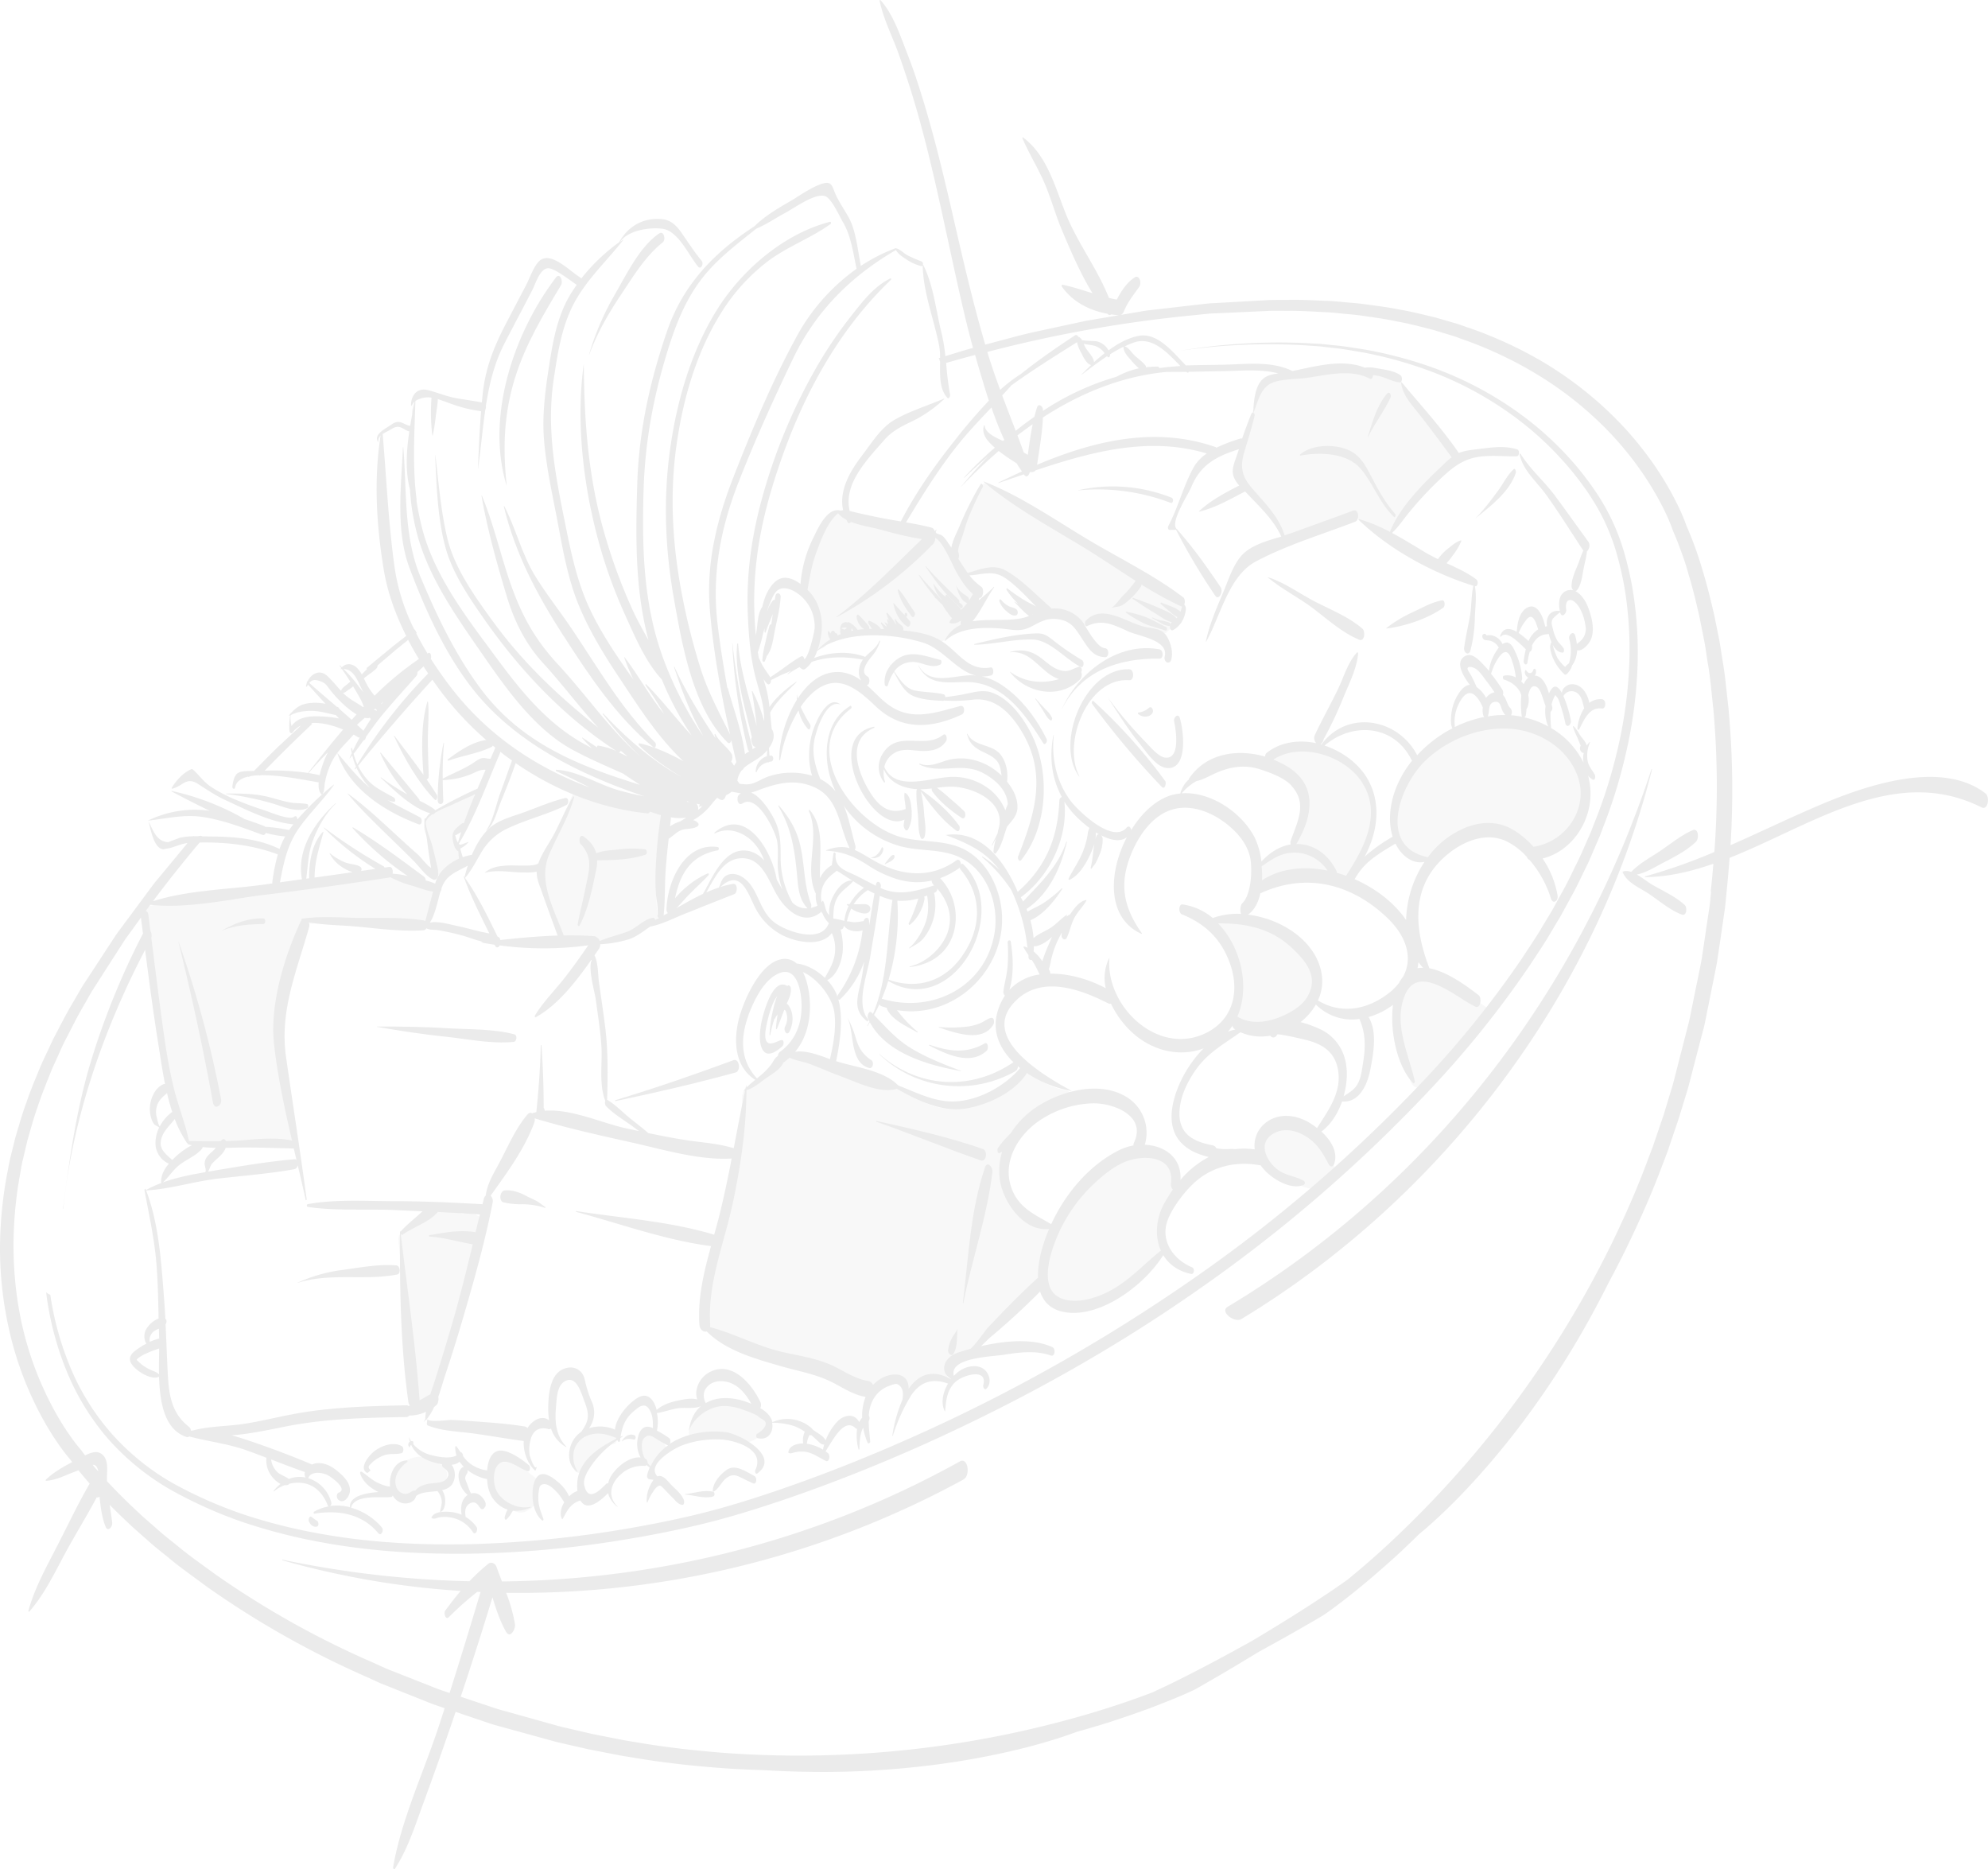 <svg xmlns="http://www.w3.org/2000/svg" viewBox="0 0 1059.61 996.16"><defs><style>.cls-1{opacity:0.08;}.cls-2{fill:#a5a5a5;}.cls-3{fill:#a6a6a6;}</style></defs><g id="Layer_2" data-name="Layer 2"><g id="Layer_1-2" data-name="Layer 1"><g class="cls-1"><path class="cls-2" d="M559.61,662c-.53.65-1.31,1.23-1.53,2-1.16,3.94-2.75,7.79-2.83,12,0,.34-.1.68-.13,1-.24,4.07-1.07,7.83-5.13,10-.42.22-.66.77-1,1.15-5.61,6-11.19,12-16.84,18-3.41,3.61-6.81,7.25-10.42,10.65a22,22,0,0,1-9.8,5.41c-2.73.68-4.46,2.55-5.92,4.66a7.22,7.22,0,0,0-1.12,5.38c.48,3.24-.66,4.44-3.57,3.54-3.34-1-6.38-.46-9.55.52a8.08,8.08,0,0,0-4.93,3.42,7.94,7.94,0,0,1-.93,1.23,2.11,2.11,0,0,1-3.16,0c-.61-.82-1.06-1.76-1.61-2.62-1.91-3-3.52-3.73-6.88-3.08-2.56.5-5.08,1.18-6.88,3.2-1.27,1.43-2.66,1.32-4.19.81a15.75,15.75,0,0,1-1.89-.8c-3.54-1.74-7.06-3.5-10.6-5.22a15.79,15.79,0,0,0-2.38-1c-12.32-3.7-24.52-7.87-37.1-10.57C403.74,720,397,716.88,390,714c-2.53-1.06-5-2.16-7.54-3.28a19.07,19.07,0,0,1-3.19-1.61,5.65,5.65,0,0,1-2.53-4.8,125.8,125.8,0,0,1,3.14-29.55c2-9.4,4.78-18.61,6.81-28,1.63-7.52,2.73-15.16,4.13-22.73.88-4.72,2-9.39,2.79-14.11.66-3.88,1.14-7.8,1.45-11.72.34-4.44.53-8.9.54-13.35a6.89,6.89,0,0,1,3.7-6.28c.59-.36,1.18-.72,1.78-1a68.9,68.9,0,0,0,16.71-12.67,3.72,3.72,0,0,1,4.14-1.18c6.18,2,12.58,3.23,18.69,5.63,9.08,3.57,18.22,7.07,27.79,9.22,2.35.53,4.67,1.2,7.11.9a9,9,0,0,1,5.82,1.61c3.81,2.29,7.65,4.58,11.63,6.56a33.24,33.24,0,0,0,15.47,3.21,35.21,35.21,0,0,0,8.61-1.31c6.91-1.82,13-5.2,18.89-9.11a76.51,76.51,0,0,0,6.67-5.59,10.09,10.09,0,0,1,1.11-1.06c2.34-1.49,3.79-2.9,7.51-.5.29.19.6.35.87.56a36,36,0,0,0,15.78,7.15,6.22,6.22,0,0,1,2.65,1.39,2,2,0,0,1-.6,3.35,75.88,75.88,0,0,1-8,1.83,26.44,26.44,0,0,0-9.54,3.63,22.39,22.39,0,0,0-6.6,5.63,89,89,0,0,0-6.57,9.2c-4.91,8.6-6.09,17.78-2.91,27.23,1,3.05,2.94,5.79,4.46,8.67a29,29,0,0,0,4.52,6.2,36.54,36.54,0,0,0,7,5.23,5.32,5.32,0,0,0,4.42.83,5,5,0,0,1,1-.2c1.47-.06,2.37.66,2.4,2a26.17,26.17,0,0,1-.18,3.06c-.1,1-.24,2-.36,3Z"/><path class="cls-2" d="M98.41,607c-.16-.41-.59-1.34-.9-2.32-1.12-3.59-2.07-7.23-3.33-10.77C91.92,587.59,90.9,581,90,574.39c-.55-4.25-1.2-8.48-2-12.67-1.81-8.91-2.78-17.93-4-26.92-1.49-11-3.12-22-4.55-33.07A137.32,137.32,0,0,0,77.31,488a7.32,7.32,0,0,1-.18-2c.11-2,1.14-2.91,3.19-3.34,5.6-1.15,11.27-.65,16.9-1q6.66-.39,13.3-.94,4.35-.36,8.69-.9c5.09-.63,10.21-1.16,15.26-2,7.6-1.3,15.13-3,22.73-4.24,6.58-1.09,13.23-1.79,19.85-2.7,6.78-.94,13.56-1.92,20.34-2.88,2.37-.33,4.73-.81,7.12-.91A27.84,27.84,0,0,1,216,469.51c4.45,1.77,8.8,3.83,13.5,4.9a5.94,5.94,0,0,1,1,.35,1.71,1.71,0,0,1,1.2,2,48.72,48.72,0,0,1-1.44,5.46c-1,2.9-2.19,5.75-3.31,8.61-.77,2-1.4,2.34-3.95,2.3l-36.45-.66q-9.24-.17-18.49-.3c-.85,0-1.71.12-2.57.11-3.61-.07-5.72,1.93-7,5.07-.5,1.27-.72,2.65-1.17,3.94-.8,2.25-1.68,4.47-2.53,6.71s-2,4.74-2.69,7.19c-1.39,4.78-2.72,9.58-3.8,14.43a75.73,75.73,0,0,0-1.7,18.88c.07,2.23.34,4.45.38,6.68.22,10.86,2.25,21.42,5,31.89,1,3.63,1.28,7.42,2,11.12.54,2.67,1.31,5.31,1.92,8,.39,1.66-1,3.37-2.57,3-6.12-1.55-12.29-.41-18.42-.48s-12,.35-18,.59q-7.69.32-15.38.71a2.27,2.27,0,0,1-2.14-1.1c-.28-.42-.51-.89-1.07-1.84"/><path class="cls-2" d="M759.91,221.62c1,2.36,1.54,5,3,7s4.21,2.87,5.65,5.05c1.88,2.85,3.76,5.72,5.43,8.7,1,1.79.24,3.3-1.89,3.85a6.43,6.43,0,0,0-3.46,2c-1.46,1.66-3.12,3.17-4.62,4.81-2.52,2.79-5.16,5.5-7.44,8.48-4.06,5.29-8.28,10.48-11.53,16.36a49.69,49.69,0,0,1-3.26,4.59c-1.06,1.52-2.55,1.53-4.14,1.18a2.11,2.11,0,0,1-.47-.19c-3.38-1.66-7-2.93-10.06-5.07a14.79,14.79,0,0,0-14.59-1.82c-4.79,1.81-9.73,3.16-14.39,5.42-3.06,1.48-6.24,2.75-9.25,4.39-1.88,1-3,.63-4.31-1.29-.66-1-1.2-2.08-1.81-3.12-1.22-2.06-2.28-4.23-4.17-5.83a7.12,7.12,0,0,1-1.23-1.63,61.35,61.35,0,0,0-11.71-14.17c-4.18-3.59-5.2-8.06-4.42-13.41.66-4.44,1.9-8.7,2.89-13,.69-3,1.24-6,1.85-9a8.2,8.2,0,0,1,.2-1c1.6-4.69,3.14-9.4,4.88-14a20.15,20.15,0,0,1,2.44-3.88c1.21-1.82,2.8-3,5.12-2.87s4.21-1.31,6.28-2.07a63.63,63.63,0,0,1,15-3.33,60.07,60.07,0,0,1,9.2-.57c3.93.14,7.89-.14,11.81.22,4.76.43,9.53.77,14.3,1.13a34.53,34.53,0,0,1,7.94,2.06,8.18,8.18,0,0,1,4.2,3.62,171.48,171.48,0,0,0,10.45,14.55,21.71,21.71,0,0,1,1.82,3.1Z"/><path class="cls-2" d="M768.89,397.21c6.62-4.56,14.44-6.1,21.81-8.79,4.28-1.57,8.73-1.62,13.17-1.75a15.58,15.58,0,0,1,4,.62c2.33.56,4.6,1.41,7,1.85,7.93,1.5,14.12,5.88,19.66,11.45,4.86,4.88,7.39,11,9.52,17.35a19.44,19.44,0,0,1-.68,14.44c-.34.78-.5,1.64-.8,2.45-1.19,3.29-2.86,6.2-6.11,7.94a15.82,15.82,0,0,0-2.42,1.87c-.65.54-1.19,1.37-1.93,1.63-3.62,1.25-6.17,4.31-9.71,5.64a7.15,7.15,0,0,1-6.43-.54,56.94,56.94,0,0,1-5.84-4.18,27.54,27.54,0,0,0-12.31-6.07,39.4,39.4,0,0,0-9.7-.26,11.69,11.69,0,0,0-5.31,1.78c-3.09,1.86-6.33,3.46-9.34,5.43s-5.78,4.23-8.61,6.43a6.68,6.68,0,0,0-1.14,1.66c-1.52,2.27-2.71,2.72-5.09,1.45-4.38-2.33-8.76-4.7-12.15-8.46a6.11,6.11,0,0,1-1.64-2.52c-1-4.49-2.12-8.88-.8-13.66,1-3.6,1.42-7.36,3.11-10.78,3.5-7.06,7.16-14,13.21-19.34,2.62-2.34,5.72-3.73,8.54-5.64"/><path class="cls-2" d="M432.12,319.71c-2.95-4-3.22-8.38-2.46-13.16.92-5.88,3.52-11,6-16.25,1.11-2.31,2.25-4.61,3.38-6.91,1-2,1.83-4.08,3-6,2.63-4.36,4.33-4.85,8.9-2.87,1.41.61,2.87,1.12,4.26,1.77a21.46,21.46,0,0,0,7.89,2c4.86.24,9.37,2,14.06,3a38,38,0,0,0,6.07.92,81.64,81.64,0,0,1,12.65,1.89,6.56,6.56,0,0,1,4,2.16,35.42,35.42,0,0,1,4.31,5.72c1.9,3.46,3.93,6.85,5.95,10.24a36.2,36.2,0,0,0,4.43,6.28c1.6,1.73,2.58,4,4,6a5.42,5.42,0,0,1,.25,5.85,42.25,42.25,0,0,1-3.13,5.31,22.65,22.65,0,0,0-3.45,6.85,9.16,9.16,0,0,1-.49,1.45c-.72,1.45-7.79,7.3-9.42,7.72a4,4,0,0,1-2,0,78.33,78.33,0,0,1-7.86-2.39,38.43,38.43,0,0,0-18.05-2.72,43.83,43.83,0,0,1-11.27,0c-3.81-.61-7.44.77-11,2.09-1.43.53-2.88,1-4.33,1.53-2.91,1-5.92,1.62-8,4.24-.68.86-2,1.24-3.11,1.71a2.25,2.25,0,0,1-2.65-1.07,6.34,6.34,0,0,1-.14-2.43c0-.28.34-.6.59-.81,2.07-1.75,2.37-4.14,2.19-6.57-.41-5.5-1-10.95-4.46-15.59"/><path class="cls-2" d="M620.44,337.74a8,8,0,0,1-2.45.2c-3.88-.68-7.73-1.49-11.57-2.3-.65-.14-1.68-.39-1.8-.8-.71-2.33-2.39-1.8-4-1.73a3.13,3.13,0,0,1-1.77-.91c-1-.87-2-1.91-3-2.75a3.14,3.14,0,0,0-1.87-.67c-4.1.11-8.21.46-11.79,2.67-4.16,2.56-4.85,1.58-7.86-.36a64.26,64.26,0,0,0-6.19-3.64,15,15,0,0,0-4.84-1.54,7.38,7.38,0,0,1-5-2.37c-5.41-6.08-12.24-10.41-18.72-15.17a13.15,13.15,0,0,0-7.57-2.9,19.27,19.27,0,0,1-4.52-.9,9.11,9.11,0,0,0-7,.65,12.7,12.7,0,0,1-1.86.89c-2.21.77-3.58.33-4.82-1.59-.93-1.45-1.47-3.29-2.71-4.35-3.31-2.85-2.36-6.35-1.34-9.42,3-8.92,6-17.84,9.87-26.45a29.47,29.47,0,0,1,3.52-5.63c1-1.35,3.15-1.57,4.09-.33,1.87,2.44,4.63,3.45,7.08,5,6.11,3.8,12.17,7.68,18.29,11.48,7.13,4.42,14.31,8.77,21.46,13.16l2.18,1.37c6.52,4.12,13,8.26,19.58,12.33,2,1.27,4.19,2.32,6.25,3.55s3.57,2.7,3.26,5.36c0,.24.67.84.86.78,3.72-1.28,6.59.47,9.37,2.55a16.65,16.65,0,0,1,1.55,1.35,18.35,18.35,0,0,0,6,3.8c2.2.85,4.46,1.74,6.17,3.58a2.91,2.91,0,0,1,.74,3.29,30.71,30.71,0,0,1-8.21,11c-.26.21-.59.34-1.37.8"/><path class="cls-2" d="M297.56,496.8a55.62,55.62,0,0,1-2.75-7.49c-1.3-5.68-3.48-11.08-5.12-16.65-1.25-4.24-1.37-8.32.59-12.47,1.24-2.61,1.76-5.55,2.86-8.24,2.59-6.32,5.35-12.58,8-18.88,1-2.36,1.94-4.75,2.92-7.11a11.7,11.7,0,0,1,.9-1.85,3.23,3.23,0,0,1,4-1.39c6,2,12,3.85,18.14,5.4,2.31.59,4.69.92,7.06,1.28,5.74.85,11.4,2.34,17.28,2a1.85,1.85,0,0,1,1.87,2,45.89,45.89,0,0,1-.52,5.1,146.23,146.23,0,0,0-2.49,22.41c-.09,5.8-.59,11.62-.47,17.44.08,3.59.39,7.18.63,10.76.13,2-.59,3.24-2.37,3.11-4.18-.32-7.55,1.93-11.08,3.42-4.89,2-9.86,3.85-14.85,5.59a13.85,13.85,0,0,1-9.1.08c-1.78-.58-3.63-1-5.47-1.42a5.46,5.46,0,0,0-4.87.69,2.1,2.1,0,0,1-3.12-.59c-.61-.82-1.11-1.72-2.06-3.21"/><path class="cls-2" d="M559.58,662c.52-.65,1.31-1.23,1.51-2,1.69-6.08,5.31-11.09,8.85-16.13,1.47-2.1,3.21-4,4.73-6.07,4.18-5.71,9.43-10.28,14.85-14.76a26.83,26.83,0,0,1,8-4.37,37,37,0,0,1,16-2.55c5.4.39,9,2.58,10.89,7.63a15.32,15.32,0,0,1,.91,3.44c.23,1.87.22,3.76.4,5.64a10.27,10.27,0,0,1-1.36,6.38c-2.9,5.13-4,10.91-5.27,16.58a13.55,13.55,0,0,0-.07,6.61,26.12,26.12,0,0,1,.42,4.09,3.77,3.77,0,0,1-1.15,3.25c-2.39,2.44-4.54,5.15-7.14,7.35-6,5.07-12.15,10-19.15,13.64a37.53,37.53,0,0,1-16.23,4.06,35.22,35.22,0,0,1-11.11-1.68,10.78,10.78,0,0,1-3.54-1.91c-3.29-2.54-4.1-6.11-3.87-10,.13-2.39.33-4.78.4-7.16a34.64,34.64,0,0,1,1.66-9.58,13,13,0,0,0,.32-2.51Z"/><path class="cls-2" d="M227.64,746.33c-1.7,1-2.53,1.69-3.48,1.93a3.53,3.53,0,0,1-2.39-.39,1.7,1.7,0,0,1-.74-2.25c2.05-3.29.73-6.65.29-10-1.55-11.53-3.86-23-4.15-34.66a33.71,33.71,0,0,0-.49-4.59c-1-6.08-2.09-12.15-3.13-18.22a4.43,4.43,0,0,1-.11-1c.29-5.5-.71-10.92-1-16.38a4,4,0,0,1,2.24-4.21c2.7-1.49,5.34-3.1,8-4.69,2.93-1.75,6.07-3.2,8.42-5.82a9.25,9.25,0,0,1,2.11-1.44,3.66,3.66,0,0,1,3.39-.47c3,1,6.48.55,9.29,2.6.54.39,1.66.06,2.49-.06a12,12,0,0,1,6,1.07,2.47,2.47,0,0,1,1.6,2.89c-.32,1.68-.78,3.33-1.22,5-1,3.81-2.35,7.54-2.51,11.53a7.29,7.29,0,0,1-.33,1.51c-2.93,11.45-4.91,23.14-8.31,34.48a30.53,30.53,0,0,0-1.07,5.53c-.46,4.17-2.41,7.86-3.85,11.68-2.22,5.93-4.64,11.79-6.14,18-.12.5-.29,1-.43,1.49-.84,3-1.67,6.07-4.49,6.49"/><path class="cls-2" d="M727.2,416.64c3.49,7,5.62,14.26,4.3,22.22-.56,3.37-1,6.76-1.59,10.12a3.56,3.56,0,0,1-1.14,2.19c-2.24,1.59-3.08,4-4.31,6.28-1.38,2.55-3,5-4.38,7.53-1.66,3.12-6.29,3.49-8.93,1.07a6.58,6.58,0,0,1-1.63-1.95c-1.31-2.89-3.8-4.82-5.7-7.21a12.66,12.66,0,0,0-7.35-4.43c-6.76-1.47-6.09-1.61-4.3-7.85a103.87,103.87,0,0,1,3.41-10.75c2.14-5.18,1.28-10.4-.91-15.42a3.78,3.78,0,0,0-.92-1.22c-3.57-3.17-6.87-6.7-11.45-8.54a11.19,11.19,0,0,1-3.1-1.77,3.48,3.48,0,0,1-1.06-2.17,2.16,2.16,0,0,1,1.76-2.23c3.29-.94,6.58-1.87,9.89-2.68a13.61,13.61,0,0,1,3.55-.3,50.49,50.49,0,0,1,17.07,3.28,40.71,40.71,0,0,1,9.56,5.92c2.82,2.17,5.78,4.38,7.23,7.91"/><path class="cls-2" d="M696.7,511.72a29.18,29.18,0,0,1,3.35,10.81,15.53,15.53,0,0,1-1.85,8.91,45.8,45.8,0,0,1-3.37,5.17,19,19,0,0,1-15.7,8.39q-7.2.24-14.4.3a14.25,14.25,0,0,1-3.55-.48c-2.37-.6-3.32-2.14-3-4.62.58-4.06,1.1-8.14,1.79-12.19a38.47,38.47,0,0,0-2.58-21.65,24.84,24.84,0,0,0-5.46-8.65c-1-.94-1.88-2-2.86-2.95a2,2,0,0,1-.57-2.32A2.34,2.34,0,0,1,651,490.9c1.54,0,3.09,0,4.62.18,4.25.44,8.58.58,12.73,1.51,9.46,2.12,17.37,7.12,24,14.12,1.53,1.6,2.91,3.34,4.36,5"/><path class="cls-2" d="M793.75,538.18c1.25,1.89.74,3.47-1.06,4a5.06,5.06,0,0,0-2.93,1.86c-1.2,1.67-2.5,3.26-3.72,4.9-3.28,4.38-6.21,9.08-9.9,13.07-4.06,4.38-7.78,9.06-12,13.29a24.56,24.56,0,0,1-4.95,3.59c-3.05,1.81-6.14.71-7.4-2.66a112.14,112.14,0,0,1-3.56-10.67c-1.39-5.28-2.56-10.62-3.62-16a27.78,27.78,0,0,1,.4-12.72c.58-2.14,1-4.34,1.79-6.43,1.79-4.89,5.07-8.25,10.52-8.4a23.2,23.2,0,0,1,8.06,1.2,110.34,110.34,0,0,1,13.73,5.64,120.54,120.54,0,0,1,12.72,7.71,18.18,18.18,0,0,1,1.9,1.6"/><path class="cls-2" d="M708.7,617.41c1.08,1.88,2.22,3.6,3.11,5.45,1.52,3.13.39,5.5-2.91,7-1.42.64-2.87,1-3.84,2.36a3.41,3.41,0,0,1-3.19,1.32c-2.21-.19-4.58-.09-6.58-.87-7-2.75-13.69-6.26-19.35-11.42a16.76,16.76,0,0,1-3.74-5.48c-1.35-2.87-.65-5.8.57-8.47,1.35-2.95,3-5.82,6.66-6.58,5.65-3.29,10.57-1.05,15.3,2.12,2,1.33,3.81,2.91,5.67,4.41a26.92,26.92,0,0,1,8.3,10.16"/><path class="cls-2" d="M402.57,766.92a11.23,11.23,0,0,1-9.49,1.53,68.17,68.17,0,0,0-21.91-1.6,5.48,5.48,0,0,1-2.49-.44,2.5,2.5,0,0,1-1.27-1.42,6.51,6.51,0,0,1,.38-4.53,20.8,20.8,0,0,1,6.93-8.11c1.32-1,3.18-1.18,4.74-1.86,5.9-2.57,11.66-2,17.38.56,1.25.57,2.58,1,3.81,1.54a34.65,34.65,0,0,1,5,2.65c2.79,2,3.16,4.65,1.3,7.61a10.28,10.28,0,0,1-4.34,4.07"/><path class="cls-2" d="M231.88,432.65A2.47,2.47,0,0,1,233,432c4.77-1.11,8.64-4,12.81-6.32a16.2,16.2,0,0,1,5.75-2,2.27,2.27,0,0,1,2.33,3,2.47,2.47,0,0,1-.23.46c-2.73,3.58-4.08,7.83-5.82,11.91a8.34,8.34,0,0,1-2.77,3.55c-3,2-3.39,4.33-2.05,7.48a31.77,31.77,0,0,1,1.58,5.91c.51,2.35.22,3.14-2,3.94-2.59.92-4,3.12-5.82,4.83-1,1-1.86,2.08-3.45,1.45-1.41-.56-1.1-1.94-1.34-3.07-1.1-5.17-2.22-10.34-3.41-15.49a6.76,6.76,0,0,0-1.11-2.29c-2.91-4.24-1.53-10,4.43-12.75"/><path class="cls-2" d="M281.45,804.75a6.21,6.21,0,0,1-5.86,1,36.06,36.06,0,0,0-4-1c-4.18-.8-6.76-3.76-9.31-6.78a2.67,2.67,0,0,1-.51-.88c-1.24-3.76-2.13-7.58-1.17-11.54.78-3.22,2.53-5.36,6.13-6a13,13,0,0,1,8.39.89c3.78,1.8,6.84,4.48,10.07,7a2.38,2.38,0,0,1,.75,1.76c-.14,3.22-.57,6.44-.6,9.67a5.89,5.89,0,0,1-3.92,5.91"/><path class="cls-2" d="M221.07,795.68a28.12,28.12,0,0,0-2.44,1.42c-2.37,1.76-4.81,1.4-7.28.33s-2.93-2-2.41-4.8a32.35,32.35,0,0,0,.59-4,11.82,11.82,0,0,1,5.94-9.69c4-2.29,8.58-3.72,13.19-1.34,2.69,1.39,5.8,2,8,4.44,1.8,2,2.35,4.21.93,6.42a9.9,9.9,0,0,1-2.44,2.56,9.24,9.24,0,0,1-5.69,2,12.78,12.78,0,0,0-8.37,2.66"/><path class="cls-2" d="M680.33,454.45a3.86,3.86,0,0,1,1.22-.22,75,75,0,0,0,12.71-.38c4-.38,7.15,2,9.67,4.89,1.21,1.4,1.81,3.26,3.38,4.46a1.58,1.58,0,0,1,.12,2.31,3.37,3.37,0,0,1-2.12,1.11,15.34,15.34,0,0,1-3.48-.74c-2.51-.65-5-1.26-7.42.3a2.69,2.69,0,0,1-2.92-.24c-2.1-1.28-3.88-1-5.3,1.07-.86,1.27-2.06,1.39-3.53,1.49-2.82.17-5.71.38-7.87,2.8-.93,1-2.79.44-3.38-1-1.27-3-1.22-6.13.85-8.72s4.82-4.64,7.4-6.78a6.08,6.08,0,0,1,.67-.39"/><path class="cls-3" d="M311.7,765.85c4.67-3.21,9.55-2.26,14.42-1.16a4.63,4.63,0,0,1,1.72,1.07c1.3,1.08,1,3.39-.57,3.72-3.58.74-6.06,3-8.37,5.52a7.14,7.14,0,0,1-1.37,1.51,20.45,20.45,0,0,0-6.63,7,2.61,2.61,0,0,1-4.82-.42c-1-2.85-2-5.66-1-8.91,1.1-3.9,2.95-6.86,6.66-8.29"/><path class="cls-3" d="M343.22,777.63a23.23,23.23,0,0,1-2-3.56,10.92,10.92,0,0,1-.72-4,5,5,0,0,1,5-4.79c3.76-.09,6.35,2.11,8.73,4.6a2.43,2.43,0,0,1-.07,3.29,20.11,20.11,0,0,0-5.07,7.53,2.44,2.44,0,0,1-1.11,1,1.63,1.63,0,0,1-2.29-.25c-.91-1.22-1.69-2.54-2.53-3.82l.1-.06"/><path d="M864.72,465.44c.16-.09.09-.49-.08-.39s-.09.49.08.39"/><path d="M886.63,459.72c6-3.15,12.48-6.44,17.39-11.17,1.56-1.51,1.41-7.54-1.84-6.12-6.25,2.75-11.74,7.32-17.39,11.13-5.24,3.53-11,6.48-15.33,11.13a6.58,6.58,0,0,0-4.46-.21c-.11,0-.11.2-.08.29,2,5.55,9.26,8.43,14,11.62,5.56,3.73,11.18,8.64,17.45,11,2.76,1,3-3.85,1.54-5.14-4.94-4.54-11.7-7.51-17.49-10.9-2.17-1.27-5.05-3.61-8-5.27,5-1.06,9.71-4,14.17-6.37"/><path d="M1058.38,422.91c-23.33-18.17-63.42-4.42-87.22,5.6-16.64,7-32.57,14.79-48.78,21.92a470.53,470.53,0,0,0-1.15-73.56c-1-8.23-1.62-16.48-3.07-24.65-.68-4.09-1.19-8.2-2-12.26l-2.48-12.19c-1.86-8.08-3.84-16.15-6.28-24.1a193.48,193.48,0,0,0-8.48-23.4,97.07,97.07,0,0,0-3.84-9.3c-1.42-3.07-3-6-4.6-9a172.76,172.76,0,0,0-10.78-17,190.87,190.87,0,0,0-12.59-15.61,193.29,193.29,0,0,0-14.23-14.11,196.45,196.45,0,0,0-32.37-23.46,219.94,219.94,0,0,0-36.27-16.62c-3.15-1-6.24-2.28-9.45-3.15l-9.57-2.78c-6.45-1.52-12.88-3.21-19.42-4.28-6.5-1.34-13.08-2.11-19.64-3-3.28-.44-6.58-.62-9.87-.94s-6.59-.64-9.9-.71c-6.6-.27-13.2-.64-19.8-.5-3.3,0-6.61,0-9.9.08l-9.87.55-19.72,1.11c-3.29.1-6.55.59-9.82.94l-9.81,1.13-9.8,1.13c-3.27.41-6.55.66-9.78,1.29l-10.45,1.76a3.48,3.48,0,0,0,1.58-1.81c2-5,5.16-8.86,8.24-13.21,1.28-1.8.18-6.77-2.65-4.84-4.26,2.91-7,7.23-9.37,11.74-1.4-.27-2.8-.58-4.18-.93-6.06-15.38-16.64-29.15-22.85-44.49-5.74-14.16-10-31.49-22.92-41-.27-.2-.41.27-.32.46,3.67,8.58,8.72,16.48,12.29,25.12,3.27,7.93,5.53,16.22,8.88,24.11,4.47,10.53,9.67,22.83,16.18,33.33-5.28-1.65-10.52-3.39-15.94-4.52-.53-.11-.66.67-.41,1,5.86,8.22,14.74,12.67,24.31,14.46.78.84,1.44.79,1.93.32,1.4.21,2.8.37,4.21.47l-8,1.34L578.7,171l-9.64,2.08-19.27,4.18c-6.41,1.44-12.72,3.29-19.08,4.91-1.86.51-3.72,1-5.58,1.49-6.21-21.21-11.26-42.74-16.2-64.27S499,76.55,492.68,55.49c-2.77-9.2-5.73-18.36-9.25-27.3-3.72-9.46-7.22-20.42-14.11-28.08-.28-.31-.54.1-.48.39,2.13,10,7,19.28,10.37,28.88,4.09,11.56,7.81,23.25,11.06,35.07,6,21.86,10.76,44,15.56,66.18,4,18.32,7.85,36.68,12.78,54.77-2.31.64-4.61,1.29-6.89,2l-7.84,2.39a89.5,89.5,0,0,0-2.05-12.38c-2.94-11.76-4.29-25.71-9.91-36.52a1.38,1.38,0,0,0-.61-1.52,69.22,69.22,0,0,1-7.8-3.41c-1.94-1.09-4-3.41-6.28-3.7-.08,0-.1.08-.1.17a.28.28,0,0,0-.24,0,93.71,93.71,0,0,0-18.05,9.27c-1.69-8.37-2.52-18.74-6.58-26-2.47-4.45-5.18-8.12-7.26-13-.6-1.4-1.28-4.07-2.84-4.92-3.85-2.11-16.68,6.94-19.9,8.83-7,4.06-14.41,8.29-20.16,14-21.55,14-38.12,31.14-46.63,56.08-9.19,26.93-15,53.3-15.83,81.76-.85,27.87-1.19,55.61,6,82.66-3.19-5.67-6.39-11.35-9-17.25a295.06,295.06,0,0,1-15.32-42.6c-7.91-28.8-9.92-57.29-10.16-87,0,0-.05-.06-.06,0-4,29.57-.5,61.55,6.89,90.31a259.6,259.6,0,0,0,14.9,42.47c5.26,11.62,11,25.52,19.87,35.09a164.44,164.44,0,0,0,15.94,29.9c-8.31-8.89-15.64-18.78-24.34-27.4-.28-.28-.47.39-.31.6a170.09,170.09,0,0,1,9.85,15.18l-1-1.23c-7.28-9.3-12.92-19.68-20.06-29-.09-.12-.17.07-.14.15a106.93,106.93,0,0,0,4.93,11.84l-1.62-2.28c-8.13-11.47-16-23.21-21.93-36-6.12-13.26-9.28-27.28-12.17-41.52-5.57-27.43-11-53.12-6.64-81.18,2.17-14.14,4.38-28.51,11.54-41.14,6.8-12,17-21.43,25.4-32.17,0,0,0-.19-.07-.14-.55.39-1.09.81-1.64,1.2,4-6.16,15.81-8,22.75-7C361.44,123.1,367,135.83,372,142c1.61,2,3.24-1.52,2-3-4.08-4.91-7.4-10.17-11.06-15.37-2.43-3.44-5.4-6.34-9.77-6.81-10.07-1.09-18.42,3.65-23.13,12.26,0,0,0,0,0,0a99.62,99.62,0,0,0-20.21,19.35,1.76,1.76,0,0,0-.56-.56c-5.64-3.39-16.08-14.67-22.06-8.54-2.93,3-4.86,8.94-6.78,12.6-3.72,7.1-7.47,14.18-11.15,21.3-6,11.62-10.3,22.44-11.86,35.45-.23,1.93-.39,3.86-.58,5.79-4.28-.81-8.62-1.42-12.92-2.13-5.56-.92-10.44-3.07-15.86-4.45-5.59-1.42-9,2.68-9,8.08,0,.17.2.44.35.21s.48-.86.75-1.28c-.17,2.12-.35,4.23-.52,6.33-.35,1.87-.69,3.78-1,5.7-2-.17-3.52-1.6-5.64-2s-3.68.88-5.46,2.07c-2.37,1.59-8.64,4.69-6,8.58.05.06.11,0,.1-.06a4.43,4.43,0,0,1,1.21-3.41c-3.68,23.72-2.18,48.1,1.73,71.73,2,12,6.31,23.84,11.94,35.06l-6.65,5.17c-4.84,4-9.71,8-14.55,12,.13.14.23.3.35.45-.87.84-1.7,1.71-2.48,2.47a1.27,1.27,0,0,0-.28.57,19.84,19.84,0,0,0-2-2.94c-2.43-2.95-6.23-3.65-8.68-1l-1.11-1.06c-.1-.09-.15.13-.1.2l.87,1.27c-.12.16-.25.28-.37.45s0,.16.06.14c.23,0,.45-.05.67-.08,1.54,2.22,3,4.46,4.5,6.74a19.34,19.34,0,0,0-1.75,1.46c-1.14.94-2.55,1.72-3.09,3.13a1.14,1.14,0,0,0-.07.33c-2.56-2.68-4.8-5.63-7.56-8.09-4-3.58-8.41-1-10.35,3-.33-.09-.48.5-.39.91a9.92,9.92,0,0,0-.42,1.41c-.06.25.26.8.48.41s.39-.67.58-1c3.05,3.37,6.14,6.8,9.29,10.22a28.5,28.5,0,0,0-8.57-.36c-4.66.61-7.07,2.34-9.87,5.41,0-.2,0-.41.06-.62,0,0,0-.07-.05,0-.08.29-.11.55-.18.83l-.73.82c-.1.11,0,.46.18.33s.24-.15.36-.23a33.18,33.18,0,0,0-.39,8.15c0,.83.87,2,1.62,1a11.67,11.67,0,0,1,4.49-3.72l-9.86,9.2c-4.88,4.4-9.36,9.2-14,13.82l-1.14,1.15c-7.95.21-10.31-.37-11.54,8.22-.17,1.16,1.19,2,1.45.58.56-3.15,3.26-4.92,7.11-5.8l-.23.24c.21-.05.43-.11.65-.14l.1-.06a5.68,5.68,0,0,1,.63-.27,33,33,0,0,1,4.31-.44c.22.05.44.09.66.16l.18-.19c10.87-.28,25.25,2.93,31.15,3.77-.21,2.7.13,5.14,1.59,6.51.06.06.13,0,.18,0,1.45-1.65,1.12-3.72,1.46-5.84a42.39,42.39,0,0,1,3.17-10.38c2.88-6.5,7.72-10.59,12.22-15.72.77.44,1.49.87,2.14,1.3a1.34,1.34,0,0,0,.95.23l.12.1q-2,3.55-3.64,7.16c-.12-.47-.25-.94-.37-1.41s-.6-.22-.55.22c.08.78.21,1.58.37,2.38-.38.85-.81,1.7-1.17,2.55,0,.09,0,.27.13.15.44-.52.87-1.06,1.29-1.6a36.57,36.57,0,0,0,2,6l-.64,1c-.11.17,0,.6.25.35s.44-.53.66-.8a38.23,38.23,0,0,0,7.14,10.76c-6.51-5.42-11.69-12-17.24-18.49-.07-.07-.11.05-.09.1,6.25,18.95,25.42,31.13,43.33,37.81,1.88.7,2.12-3,.71-3.71-5.8-3.12-11.7-5.9-17.33-9.23a19.55,19.55,0,0,0,3.35,1c1.06.2.83-1.85.2-2.22-4.71-2.76-9.57-4.81-13.48-8.77a30.21,30.21,0,0,1-5.74-8.29q19.14-23.49,39.61-45.85c1.31,1.89,2.64,3.76,4,5.58a167.49,167.49,0,0,0,24.66,26.56c-7.56,1.06-14.35,5.85-20.36,10.26-.24.18-.16.91.23.77,7.48-2.75,15.78-3.8,23-7.32a1.54,1.54,0,0,0,.64-.71l1.43,1.13a2.59,2.59,0,0,0-.39.65c-.72,1.73-1.46,3.46-2.2,5.2-1.39.11-2.69-.47-4.07-.35-2.13.18-3.85,1.78-5.56,2.85-5,3.17-10.62,5.35-15.89,8.12-.05-6.29.11-12.57.67-18.86,0-.21-.24-.29-.28-.06a159.81,159.81,0,0,0-3.08,30.45c0,2.69,3.13,2.69,3,0-.17-3.6-.26-7.19-.3-10.78A42.66,42.66,0,0,0,252,412.18c2.65-1.22,4-2.06,6.83-1.93q-2.17,5-4.33,10.08s-.06,0-.1,0a235.45,235.45,0,0,0-22.25,11.4l-.26.15a1.26,1.26,0,0,0-.41-.65,49.37,49.37,0,0,0-7.83-4.46,1.45,1.45,0,0,0-.25-.87c-6.77-8.26-13.63-16.48-20.42-24.73-.19-.23-.35.13-.27.3a78.35,78.35,0,0,0,14.4,21.88,121.56,121.56,0,0,1-14-9.06c-.15-.11-.21.2-.11.29,7.34,6.76,16.35,15.86,26.33,18.86A6.06,6.06,0,0,0,227,436.2l-.23-.08c-.25-.07-.43.16-.46.38-.51,3.65.95,8,1.37,11.64.56,4.8,1.27,9.6,2.11,14.37-.12-.08-.23-.16-.37-.24-2-1.21-4.91-5.31-7.1-7.24-2.57-2.26-5.1-4.55-7.64-6.86-9.53-8.66-18.86-17.77-29.32-25.32-.07-.06-.11.08-.07.13,7.23,8.65,15.45,16.44,23.51,24.31,4,3.9,8,7.78,11.91,11.73,3.12,3.14,6.16,7.91,10.26,9.74,1,.44,1.9-.49,2.23-1.31.06-.17.13-.33.2-.49a4.28,4.28,0,0,0,.06-2.14,2.7,2.7,0,0,0,0-1.17c-.9-4.43-2-8.85-3.13-13.23-.63-2.42-3.46-9-3.4-12.49a.17.17,0,0,0,.06-.08,9.2,9.2,0,0,1,3.75-4,.92.92,0,0,0,1.08-.69c3.2-1.86,7.12-3.28,9.44-4.4,3.93-1.9,7.92-3.66,11.93-5.37-2.11,5.06-4.12,10.17-5.93,15.3a1,1,0,0,0-1,.15,19.29,19.29,0,0,0-4.23,3.88,1.38,1.38,0,0,0-.22.74.16.16,0,0,0-.15.08c-.8,1.52-.43,3.68-.09,5.28s1,3.83,2.55,4.78a1.21,1.21,0,0,0,.14.05,36.42,36.42,0,0,0,.43,3.92c-5.79,2.59-11,7.18-12.59,12.81-.05.17-.1.35-.14.52a32.49,32.49,0,0,0-5.07-1.71,2.43,2.43,0,0,0-.83-1.94c-12.23-9.08-24.83-18.59-37.94-26.33-.2-.12-.26.31-.17.42a160.54,160.54,0,0,0,29.38,25.53,41.35,41.35,0,0,0-8.09-1.24c.39-1.73-.25-3.85-1.83-3.62l-2.46.35a1.56,1.56,0,0,0-.63-.79,272.44,272.44,0,0,1-31.56-20.53c-.12-.08-.16.15-.09.22a147.64,147.64,0,0,0,27.44,21.8l-7.63,1.09a1.79,1.79,0,0,0-.34-2.16c-2.35-1.56-5.58-1.33-8.23-2.42a30.5,30.5,0,0,1-8.09-4.89c-.11-.1-.14.13-.11.2a19.33,19.33,0,0,0,6.79,7.34,23.2,23.2,0,0,0,5.38,2.59c-6.73,1-13.47,1.93-20.2,2.87,0-8.41,2.42-15.89,4.68-24,0-.14-.12-.52-.3-.33-5.85,6.27-7.39,16.28-7.29,24.7l-1.54.21c.94-7,1-13.53,3.52-20.27,2.62-7,6.74-14.51,12.23-19.71.08-.07,0-.31-.08-.22-11,9.91-20.85,24.6-18,40.32a1.59,1.59,0,0,0,.07.2l-11.76,1.63c1.93-10.11,3.8-19.64,9.8-28.37,5.72-8.31,13.17-15.33,19-23.54,0-.07,0-.28-.1-.19a151,151,0,0,0-19.38,18.59c0-.89-.63-2.29-1.6-1.51-2.69,2.17-13-2.43-15.9-3.34q-7.31-2.32-14.38-5.25a79.88,79.88,0,0,1-14.22-7.3c-3.84-2.58-6.21-6.11-9.55-9.16a1,1,0,0,0-1-.19c-4.17,1.83-8,6-10.31,9.82-.11.18-.09.64.22.56,5.81-1.47,7.48-6.5,13.64-2.61,5.07,3.2,9,6,14.53,8.59,11,5.06,24.09,11.89,36.41,13-.8,1-1.56,2-2.28,3.05a90.69,90.69,0,0,0-12.82-1.75,1.46,1.46,0,0,0-.62-.45c-3.49-1.32-6.9-2.54-10.28-3.64a136.87,136.87,0,0,0-38.78-15c-.18,0-.19.26-.06.32,6.61,3.49,13.33,6.92,20.11,10.22A57.22,57.22,0,0,0,79,437.25s0,.09,0,.08c9.09-1,18.4-3.27,27.59-2.13,11.22,1.4,22.7,5.81,33.24,9.7.89.33,1.52-.2,1.84-1A57.45,57.45,0,0,0,152,445.75a42.55,42.55,0,0,0-3,6.71c-11.26-5.61-24.3-6.57-36.72-6.68-1.5,0-3.06-.06-4.64-.09,0-.07-.09-.12-.12-.19l-.69-.12a9.85,9.85,0,0,1-1.77.27h-.53a9.68,9.68,0,0,1-1.52-.08l-.1.11a34.39,34.39,0,0,0-7.1.8s-6.23,2.34-6,2.34c-6.56-.19-8.28-6.72-10.68-11.12,0-.05,0,0,0,.05,1.11,3.48,2.59,13.79,7.42,14.77,1.11.22.42,0,2.4-.28,3.6-.47,7-2.51,11-2.95l-3.35,4.06L84,468.56c-2.16,2.48-4,5.2-6,7.82l-5.88,7.93-5.88,7.93c-1.94,2.65-4,5.23-5.73,8L49.69,516.8l-5.42,8.26c-1.72,2.81-3.33,5.7-5,8.54-3.42,5.65-6.41,11.55-9.48,17.4-1.59,2.9-2.91,5.94-4.32,8.92s-2.87,6-4.13,9c-2.5,6.13-5.12,12.21-7.21,18.51-2.34,6.2-4.09,12.61-6,19L5.74,616.1c-.85,3.21-1.32,6.51-2,9.76A219.25,219.25,0,0,0,0,665.57a196.27,196.27,0,0,0,4.14,39.77,180.93,180.93,0,0,0,12.32,38.08,173.2,173.2,0,0,0,9.29,17.82c1.73,2.87,3.53,5.71,5.48,8.47a96.5,96.5,0,0,0,6.13,8c.37.52.75,1,1.12,1.49-5,2.6-10.09,5.53-14,9.34-.15.13-.19.64.11.62,4.69-.3,8.77-2.27,13.11-4,1.37-.54,2.74-1.07,4.1-1.62,2,2.45,4,4.81,6,7.12C42,800.56,37,811.15,31.76,821.36c-6,11.9-13.14,24.17-16.62,37.1-.09.3.2.69.47.39,8.81-9.94,14.75-23.34,21.22-34.9,4.85-8.65,10.07-17.21,14.74-26a.93.93,0,0,0,.74,0,8.12,8.12,0,0,0,.79-.31c0,.41,0,.81.09,1.21.53,5,1.21,10,3.05,14.68,1.28,3.21,3.82.07,3.57-2.12-.37-3.19-.89-6.33-1.38-9.46,4.13,4.18,8.39,8.24,12.69,12.24l9.32,8.24c3.1,2.74,6.41,5.24,9.61,7.87,6.34,5.34,13.16,10,19.81,15A485.7,485.7,0,0,0,196.15,894l5.63,2.59c1.89.86,3.83,1.56,5.74,2.34L219,903.51l11.51,4.58c2.15.78,4.31,1.51,6.48,2.24-1,3.21-2.06,6.42-3.12,9.63-8.08,24.57-19.94,49.63-24.35,75.15-.08.5.48,1.53,1,.78,6.91-10.69,10.9-23.4,15.26-35.3q7.41-20.15,14.39-40.44c.91-2.61,1.78-5.24,2.67-7.86L254,916.07c3.92,1.26,7.78,2.79,11.79,3.78l23.88,6.58,6,1.65c2,.53,4,.94,6,1.42l12.1,2.77L326,934.63c2,.38,4.06.81,6.1,1.16l6.12,1c16.31,2.76,32.77,4.5,49.26,5.65,6.55.44,13.11.72,19.67.92,11.33.67,22.67,1,34,.95q23.25-.13,46.42-2.59a420.7,420.7,0,0,0,46-7.32c7.6-1.63,15.15-3.5,22.63-5.67,6-1.74,11.85-3.59,17.74-5.8,3.18-.89,6.35-1.79,9.51-2.74l1.24-.39c1.85-.45,3.58-1.1,5.38-1.63,1.39-.4,2.74-.86,4.09-1.33,12.16-3.95,24.18-8.37,36-13.42,1.91-.84,3.81-1.67,5.72-2.57,2.19-1.06,3.8-2.08,5.63-3.1l10.68-6.19Q661.58,886,671,880.26q9.63-5.25,19.17-10.66l10.7-6.15c1.8-1.08,3.49-2,5.49-3.33,1.74-1.21,3.41-2.43,5.09-3.67,10.28-7.7,20.12-15.9,29.62-24.46,1.08-.93,2.16-1.87,3.2-2.87,1.36-1.3,2.79-2.48,4.1-3.85.31-.29.64-.58.95-.88,2.41-2.26,4.77-4.56,7.13-6.87,4.87-4,9.41-8.15,13.9-12.46,5.62-5.39,11-11,16.22-16.76a423.14,423.14,0,0,0,29.33-36.15q13.67-18.82,25.45-38.91c5.73-9.8,11.1-19.79,16.19-29.93,3.11-5.78,6.14-11.61,9-17.5,7.24-14.85,14-30,19.73-45.49l2.22-5.79c.72-1.93,1.37-3.9,2-5.85l4-11.73,3.65-11.86c.59-2,1.25-3.94,1.78-5.93l1.56-6,6.24-24c1.15-4,1.75-8.07,2.62-12.1l2.44-12.15c.79-4.05,1.66-8.09,2.39-12.16L917,500.52l1.78-12.27c.28-2,.64-4.08.85-6.14l.57-6.17c.67-6.24,1.21-12.5,1.67-18.77,44.55-17.73,88.23-49.93,134.27-26.91,3.57,1.78,4.45-5.6,2.2-7.35M193.9,361.5a.8.8,0,0,0,.22-.12c2.1-1.83,4.76-3.3,6.66-5.29a2.27,2.27,0,0,0,.4-1.42q5.08-4.32,10.17-8.66l6.18-5c1.8,3.47,3.72,6.86,5.73,10.19a166.36,166.36,0,0,0-23.61,19.58c-1-1.25-2-2.53-2.85-3.88-1.09-1.69-2-3.58-2.9-5.42m10.33,12.58-.84,1.12-.19-.22,1-.9m-3.29,4.4c-.1.13-.19.27-.29.41a1.41,1.41,0,0,0-1.11-.5h-.27l.83-.72c.27.28.56.54.84.82m-7.15-9.39c-1.13-1.47-2.12-2.69-2.55-3.28a72.71,72.71,0,0,0-8.1-9.25c6.05,0,8,7.91,10.65,12.53m-8-1.51a10.79,10.79,0,0,0,2.43-1.82c1.49,2.43,2.93,4.88,4.25,7.38a37.13,37.13,0,0,1,1.46,3.44l-.31.32c-2.82-2-6-3.57-8.76-5.78-.71-.58-1.37-1.2-2-1.83,1.07-.1,2.1-1.13,2.95-1.71m11.92,15.58q-2.07,3.12-4,6.31-1.69-1.64-3.42-3.23c1.37-1.23,2.75-2.46,4.13-3.67a7.92,7.92,0,0,0,2,.14.9.9,0,0,0,.57-.25,7.62,7.62,0,0,0,.69.7m-24.93,22.29a53.77,53.77,0,0,0-2.36,7.67c-1.95-.45-3.92-.82-5.9-1.13q5-5.76,10.33-11.12c-.8,1.56-1.49,3.12-2.07,4.58m-8.58,6.49a128.31,128.31,0,0,0-23.09-1.22q12.35-12.69,25.24-24.83c-.15-.08-.28-.17-.42-.26a4,4,0,0,1,.55-.27s.06-.05.09-.07c5.29-.26,11.27,1.37,16.35,3.52-6.54,7.64-12.74,15.48-18.72,23.13m7.45-30.11c-6.05-.32-12.69,0-16.2,5.12a16.83,16.83,0,0,1-.53-5.75c3.13-1.89,8.13-2.43,11.45-2.35,4.36.11,8.44,1.35,12.66,2.25l1.75,1.81a58.84,58.84,0,0,0-9.13-1.08m9.29-3.94a1.61,1.61,0,0,0-1-1.14l-.42-.12c-4.9-4.21-9.84-8.38-14.63-12.64,1.34-1.66,2.75-2,5.44-1.09,3.18,1.1,3.45,1.88,5.29,4.28a58.08,58.08,0,0,0,6,6.76,48,48,0,0,0,8.46,6.82c-.86.95-1.72,1.9-2.57,2.86-2.15-1.94-4.32-3.84-6.52-5.73m9.51,29.46a42.47,42.47,0,0,1-2-5.6c1.84-2.35,3.59-4.77,5.32-7.21.68,0,1.14-.86,1.29-1.82,2.65-3.76,5.3-7.52,8.2-11.09,6-7.39,12.52-14.33,18.77-21.52a2.6,2.6,0,0,0,.41-1.93l3.3-3c.81,1.27,1.63,2.52,2.46,3.77a270.71,270.71,0,0,0-37.7,48.39m286.63-273.8a.65.65,0,0,0,.24-.54c1.1,2.24,3.51,3.78,5.54,5.11a25.14,25.14,0,0,0,8,3.7.76.76,0,0,0,.88-.4c.22,14.32,6.09,29,8.8,43a35.37,35.37,0,0,1,.47,6.29l-.73.22a6.13,6.13,0,0,1,.73,1.92c-.06,7-.41,14.55,3.84,19.12.92,1,1.62-1,1.49-1.66a154.75,154.75,0,0,1-2.09-16.87q7.69-2.22,15.43-4.27c.41,1.47.82,3,1.25,4.42,1.89,6.48,3.87,13.22,6.09,19.95a286.44,286.44,0,0,0-18.94,22.15c-10.47,13.15-20.23,27.24-28,42.2-3.38-.57-6.77-1.13-10.12-1.79-4.68-.92-9.34-1.89-14-3-1.2-.27-2.2-.57-3.14-.81-3.49-14.53,9.56-27.57,18.5-37.86,5-5.7,10.75-7.82,17.25-11.14a70.45,70.45,0,0,0,14.65-10.63c.06-.06.05-.28-.06-.23-8.62,3.69-18.54,6.74-26.6,11.42-7.25,4.22-12.27,12.57-17.25,19.07-6.57,8.59-12.2,18.59-10,29a6.89,6.89,0,0,0-1.41.28c0-.07-.06-.12-.12-.14-7-1.59-11.77,9.29-14.28,14.44a67.22,67.22,0,0,0-6.88,24.73c-4.41-3.22-9.59-5.09-14-.73-3.29,3.23-5.32,8-6.37,12.95l-.06.05c-2.33,3.34-2.38,8.4-2.95,12.34q-.21,1.38-.45,2.79-.4-4.31-.62-8.68c-1.26-24.68,2.38-47.49,9.58-71.05,12.46-40.82,31.93-80,63.06-109.77.19-.18.16-.95-.23-.76-9.08,4.35-15.59,13.21-21.71,21a225.41,225.41,0,0,0-19.51,29.5,299.33,299.33,0,0,0-25.61,60.94c-6.73,22.69-10.23,44.63-9.19,68.32.5,11.14,1.33,22.39,4.18,33.21,1.7,6.46,3.95,12.67,4.4,19.4.07,1,.11,1.9.15,2.8-.05.2-.09.4-.13.6a78.71,78.71,0,0,0-6.11-15.7c-.15-.31-.41,0-.36.23,1.13,6,1.91,12.08,2.55,18.17-3.73-14.33-8.64-29.22-9.87-43.59,0-.46-.47-.46-.52,0-1.49,16.12,4.24,33.77,7.82,49.67a2.88,2.88,0,0,0-.24,1.94c.1.38.21.76.31,1.14.3,1.05.93,2.2,2.13,2-.62.45-1.25.88-1.89,1.31a2,2,0,0,0,0-1.06,360,360,0,0,1-10.7-55.79c0-.05-.06,0-.05,0a285.66,285.66,0,0,0,8.3,56.76,1.54,1.54,0,0,0,.81,1.14c-.8.52-1.59,1-2.35,1.59-1.49-11.9-5.92-23.61-9.1-35.1-.05-.19-.16-.23-.26-.18-2-11.09-3.79-22.23-5.15-33.41-3.25-26.82,1.38-51.38,11.15-76.39,8.69-22.22,18.67-44.22,29-65.72,12-25.05,30.6-43.74,54.45-57.64M426.82,349.88a89.79,89.79,0,0,0-8.68,5.8c-2.43,1.85-5.07,3.47-7.54,5.28-1.51-2.37-3.25-4.54-4.56-7.06-.54-1-1-2.2-1.58-3.26-.19-1-.37-2-.53-3.06a82.91,82.91,0,0,0,2.7-9.63c.27-1,.58-2.08.88-3.16,0,.65,0,1.29,0,1.91,0,.34.43.7.59.23,1.12-3.27,2.54-6.46,3.76-9.71-.22,1.84-.47,3.69-.74,5.52-.37-.1-.77.1-1,.84-.85,3.08-1.63,6.18-2.27,9.31a53.77,53.77,0,0,0-1.52,8.78c0,.88.95,1.56,1.4.55a20.21,20.21,0,0,0,1-2.81v.1a0,0,0,0,0,.05,0c2.92-3.69,3.41-9.84,4.37-14.3,1.21-5.62,2.62-11.34,2.94-17.09.12-2.08-2.31-2.82-2.78-.55-.15.74-.26,1.5-.38,2.24-.32-.16-.7-.11-1.08.35a16.19,16.19,0,0,0-2.87,5.36c0-.13,0-.26,0-.39.31-.92.64-1.84,1-2.75,1-2.24,2.44-6.55,4.77-8,4.06-2.55,9.7,1,12.45,3.55a21.43,21.43,0,0,1,7,16.92c-.08,1.79-3.05,14.94-5.45,16.52-.2-1.18-.88-2.08-1.86-1.5m-74.39-1.78c-9.57-27.71-10.31-56.61-9.51-85.62.74-27.34,5.39-52.14,13.69-78.19,4.44-13.91,10-27.1,19.49-38.37,7.81-9.24,17.55-16.5,26.95-24.07,5.38-2.22,10.31-5.67,15.43-8.4s15.73-10.62,21.18-8.92c3.47,1.08,7.52,10.42,9.73,14.19,4.18,7.14,5.32,16.37,7.1,24.53a107.11,107.11,0,0,0-32.4,36.94c-12.81,23.58-23.55,49.29-33.31,74.27-8.8,22.52-14.48,45.78-12.52,70.1,1.8,22.41,5.95,44.82,10.8,66.88-5.67-11.48-11.6-22.32-15.55-34.63a347.86,347.86,0,0,1-9.94-39.21c-5.11-26.13-6.82-53-3.19-79.42,3.36-24.42,10.25-49.1,23.19-70.25a102.79,102.79,0,0,1,25.74-28.78c10.45-7.82,22.88-12.23,33.36-19.79.38-.27.24-1.29-.34-1.14-24.67,6.34-47.32,25.94-60.47,47.23-13.56,22-21.07,47.92-24.68,73.33-3.83,26.87-2.76,53.89,2,80.57,4.39,24.55,10,58,28.56,76.32,1,.94,1.7,0,2-1.15q1.31,5.89,2.67,11.74a12.08,12.08,0,0,0-1.19,1.83l-1.58-2.31c.79-.77.75-3.14.35-3.8-2.34-3.89-6.59-6.53-8.73-10.63-.24-.46-.55,0-.45.38.16.54.32,1.11.48,1.68-8.11-12.2-15.77-24.61-21.9-38.1-.1-.2-.25,0-.2.17,3.83,11.6,8,22.82,13.82,33.61.55,1,1.12,2.1,1.71,3.23a193,193,0,0,1-22.3-44.22m29.8,77.09,1.5.87c1.62.93,2.73-.41,3.13-2.25a9.62,9.62,0,0,0,3-1.88c.62.07,1.25.18,1.88.31l.21.07a1.82,1.82,0,0,0,.5.07,21.48,21.48,0,0,0,2.39.38,7.23,7.23,0,0,0-1,.78c-1.62,1.48-.73,6.31,1.87,4.62,8.08-5.25,17.55,15.08,18.4,19.95,1,5.62-.14,11.39.66,17A42.23,42.23,0,0,0,417,474c-1-1.67-2-3.43-3-5.2-2.25-14.44-16.06-39.56-33.14-25.09-.12.11-.08.57.14.46,6.88-3.5,14.47-1.06,19.87,4.08a26.39,26.39,0,0,1,6.43,10.36,15.27,15.27,0,0,0-7.61-4.95c-13.26-3.31-19.81,13.8-25,22.71-4.78,2.26-9.46,4.94-14.14,7.61,2.4-2.45,4.62-5.11,7-7.54,3.33-3.36,6.9-6.57,10.08-10,.23-.25.26-1.22-.28-1-6.26,2.58-12.81,7.67-17.55,13.26,2.61-12.58,8-22.76,22.74-25.53.8-.15.84-1.64,0-1.76-17.91-2.62-27,18.86-27.3,33.36a2.45,2.45,0,0,0,.74,1.83l-2.27,1.25c.84-7.42.55-15,1-22.46.36-6.16,1-12.28,1.7-18.41,2.26-1.38,4.13-3.59,6.75-4.59s6.72-.37,8.88-2.24a1.11,1.11,0,0,0,.12-1.38,4.53,4.53,0,0,0-2.72-1.69,33.77,33.77,0,0,0,8.15-6.47c1.45-1.66,2.92-3.69,4.61-5.39M485,492.78c4-3.12,6.82-8.49,7.73-13.46a2.74,2.74,0,0,0-.14-1.5c.54-.18,1.07-.38,1.6-.57.73,5.11.85,9.62-.94,14.64-1.6,4.44-4.89,10.26-8.65,13.23-.11.09-.05.39.11.29,3-1.85,5.48-2.79,7.73-5.65a28.15,28.15,0,0,0,4.25-7.53,28.44,28.44,0,0,0,1.17-16.42l.75-.31a2,2,0,0,0,.91-2c5.93,6.85,8.88,15.7,5.07,24.71-3.33,7.88-11.23,14.9-19.65,16.81-.12,0-.11.35,0,.33C496,514.1,505,508.25,508.32,497A30.39,30.39,0,0,0,501.1,468a42.87,42.87,0,0,0,10.28-5.46,1.75,1.75,0,0,0,.28-.33,1.72,1.72,0,0,0,.29,1.17c12.17,14.3,11.16,32.23.15,47.09-9.6,13-23.85,16.83-38.49,11.64A120.13,120.13,0,0,0,478.28,480a32.24,32.24,0,0,0,11.21-1.19,86.31,86.31,0,0,1-5.11,13.16c-.17.35.09,1.24.59.86m28.45-32.19a.75.75,0,0,0-1.28.1c0-1.57-.95-3.27-2.39-2.23-13.61,9.83-29.28,8.36-43.42.41-4.19-2.36-7.44-4.54-10.72-5.93a3.33,3.33,0,0,0,.29-2.4c-2-6.77-3.3-14.43-6.13-21.15A54,54,0,0,0,480,451c10.26,2.74,21.61,1.26,31.38,5.81,14.38,6.68,20.91,24.2,18.88,39.22-4,29.31-32.81,44.41-59.91,36.29a1.3,1.3,0,0,0-.39,0q2-4.68,3.47-9.56c34.28,20.53,66.38-36.12,40-62.17M452.87,452c-3.5-.94-7.3-.83-12.49,1.07-.09,0-.08.24,0,.25,9.05.74,14.43,2.76,22,7.64a60.07,60.07,0,0,0,16.67,7.82,36.17,36.17,0,0,0,17.56.5,3.2,3.2,0,0,0,.76,2.05c.19.18.36.37.54.55h-.06c-9.74,3.06-18.77,5.77-28.47,1.37,0-.31.08-.63.12-.94.21-2-2.06-3.59-2.57-1l-.12.7c-3.36-1.68-6.67-3.45-10-5.12-5.71-2.83-12.1-4.15-11.4-11.71.08-.88-1.05-1.23-1.19-.24-.29,2-.57,4.1-.86,6.15a15.19,15.19,0,0,0-6.29,6.92c-.44-12.32,2.69-26.58-5.42-36.27-.34-.41-.64.24-.5.56,6.13,13.92-2.53,29.63,3.41,43.42a3.39,3.39,0,0,0,.27.44,15.44,15.44,0,0,0,.88,6.52,17.33,17.33,0,0,1-3.52,1.18,3.31,3.31,0,0,0,.18-1.91c-4-10.47-3.36-20.74-5.83-31.42-1.94-8.38-5.81-14.82-11.4-21.24-.21-.24-.35.18-.24.36,7.41,12.48,8.89,24.92,10.14,39,.52,5.84,1.33,11.12,5.36,15.41a10.58,10.58,0,0,1-8-3,48.65,48.65,0,0,1-6.32-24.25c0-6.38,0-12-2.39-18-1.68-4.15-7.41-14-13.36-16.42a31.68,31.68,0,0,0,3.62-1.18c9.95-3.76,19.53-6.3,29.86-1.78,13.57,5.94,13.31,21,19.06,32.57m7.46,38.84a29.89,29.89,0,0,1-5.08.63,18.15,18.15,0,0,1-2.44-.35,9.15,9.15,0,0,0-1.38-.1,28.71,28.71,0,0,1,2.32-6.84,12,12,0,0,0,3.58,1.9c1.92.6,4.91,1.51,6.21-.48a2.38,2.38,0,0,0,0-2.54c-1.27-1.77-3.87-1.11-5.82-1.16-.89,0-1.79,0-2.7,0a24.71,24.71,0,0,1,7.29-7.37.67.67,0,0,0,.2-.21c1.19.66,2.39,1.28,3.59,1.86q-1.5,8.41-2.73,16.89c-.05-.83-.12-1.66-.22-2.48-.29-2.39-2.44-1.54-2.82.24m-19.41,31.5c5-2.33,7.48-9.29,8.17-14.45a34.53,34.53,0,0,0-1.1-12.61h0c1.2.27,1.77-.94,1.68-2.08a.71.71,0,0,0,.11.17,6.83,6.83,0,0,0,3.46,2.41,12.14,12.14,0,0,0,4.1.52,9.22,9.22,0,0,0,2.41-.53,73.43,73.43,0,0,1-13.19,34.52,1.66,1.66,0,0,0-.2.94c-.15-.45-.3-.91-.47-1.36a24,24,0,0,0-5-7.53M542,532.74c14-13,34.24-5.34,48.74,2a1.61,1.61,0,0,0,1.4.12,50.12,50.12,0,0,0,11.4,15.46c10.52,9.57,25,13.27,38,8.38a64,64,0,0,0-14.7,23.58c-6.05,17.91-.74,30,17.45,34.33a50.23,50.23,0,0,0-15.12,12.22c.84-11.82-8.49-18.36-19-18.76a22.31,22.31,0,0,0-10.39-25.86c-14.58-8.39-35.39-2.54-48.3,6.44a46.77,46.77,0,0,0-12.71,13.21c-.88.81-1.68,1.76-2.49,2.57a41.77,41.77,0,0,0-4.4,5.43c-.48.65-.25,3.31,1,2.59l1.28-.72A34.35,34.35,0,0,0,533,629.17c1.88,11.82,12.88,27.4,26.17,25.75-.91,2.15-1.75,4.32-2.48,6.49-2,5.8-3.63,13-3.45,19.61a3.39,3.39,0,0,0-.54.4c-6.89,6.26-13.51,12.9-20,19.63-2,2.1-4,4.2-6,6.33s-6,8.38-9.38,11.41c-2.43.68-4.75,1.38-6.87,2.1C503,723.43,500.41,731,507,734.94a.76.76,0,0,0-.08.11c-10.37-5.85-17.67-2.13-22.65,5.11a8,8,0,0,0-1.51-5.32c-3.3-3.85-9.66-2.3-13.31-.1a19.78,19.78,0,0,0-4.15,3.37,3.3,3.3,0,0,0-2.46-2.15c-8.16-1.25-14.49-6.56-22.05-9.46s-15.32-4.11-23.09-5.84c-13.62-3-26-9.92-39.27-13.41a5.29,5.29,0,0,0,.1-1.47c-1.45-21.75,7.47-43.35,12-64.38,4.23-19.81,7.24-40.14,7.33-60.42,3.28-.91,6.13-3.19,8.82-5.22,3.43-2.59,8.38-5.06,10.53-8.76a2.84,2.84,0,0,0,.27-.7,2.93,2.93,0,0,0,.38-.21,33.32,33.32,0,0,0,3-2.46c3.3,1.67,7,2,10.58,3.31,5.61,2.11,11.07,4.58,16.71,6.62,8.14,3,20.88,9.48,29.86,6.68,11,6.24,23.84,12.48,36.42,10.55,11.72-1.8,26.28-8.49,32.91-18.93a63.3,63.3,0,0,0,23.79,9.56s0-.07,0-.08c-14.86-8.14-50.48-28.76-29.09-48.6m23.93-59.41a64.87,64.87,0,0,1-10.53,8.39c-2.52,1.49-5.25,2.61-7.72,4.14-.19-.49-.38-1-.58-1.45,0,0,.06,0,.09-.05,12-8.05,18.31-22.1,21.41-35.67,0-.17-.19-.4-.27-.16-4.45,13.34-13.59,21.73-22.83,31.64a2.63,2.63,0,0,0-.2.33c-.4-.78-.82-1.55-1.25-2.32,15.42-11.18,25.27-31.88,23.23-50.95a47.38,47.38,0,0,0,4.67,6.19,62.25,62.25,0,0,0,8.69,7.8,9,9,0,0,0-.95,3.51,43,43,0,0,1-2.39,8.72c-2,5.32-5.29,9.73-7.76,14.77-.11.22,0,.82.36.68,4.62-1.93,8.3-7.64,10.4-12a47.67,47.67,0,0,0,3-7.35c-.83,4.22-.88,8.72-2,12.82-.08.29.27.86.53.45.72-1.13,1.66-2,2.28-3.2s1.24-2.55,1.77-3.85a20.26,20.26,0,0,0,1.8-8.75,3.45,3.45,0,0,0-.83-1.89c5,2.62,10.09,3.77,13.72,1.07-9.81,18.71-10.85,43.12,7.86,51.5.18.08.2-.25.14-.35-8.73-12.34-11.95-24-7.07-38.55,3.8-11.34,11.95-24.6,24.26-27.64,10.48-2.59,21.62,2.44,29.53,9.18,5.31,4.51,9.92,10.42,11.15,17.45,1,5.89.52,18.89-4.36,23.59-1,1-1.31,3.91-.63,5.66a38.38,38.38,0,0,0-15.07,2.2A32.32,32.32,0,0,0,630.42,482c-2.34-.36-2.32,4.53-.49,5.26,12.43,5,20.85,13.1,25.52,25.85,5.56,15.22,1.89,30.79-13.56,37.82-25.4,11.56-52.86-15.1-50.55-40.56a0,0,0,0,0-.05,0,24.18,24.18,0,0,0-1.91,16.28c-8.63-4.63-19.51-7.9-29.61-7.74a3.63,3.63,0,0,0-.74-2.28,47.41,47.41,0,0,0,1.28-5.41,51.69,51.69,0,0,1,3.1-9.21,54.64,54.64,0,0,1,2.57-5,14.75,14.75,0,0,0-.16,1.49c-.09,1.83,1.92,3.13,2.85,1.12,1.74-3.76,2.27-7.7,4.46-11.32,1.81-3,4.35-5.44,6-8.52,0-.05,0-.21-.07-.19-3.69.64-6.35,4.3-8.36,7.21-.12.16-.23.34-.34.5a12.46,12.46,0,0,0-2,1.24c.13-.3.25-.6.35-.89,0-.07,0-.24-.12-.17-2.91,2-5.23,4.63-8.12,6.65-3,2.11-6.71,3.26-9.48,5.73,0,0-.06.09-.1.13a49.08,49.08,0,0,0-1.69-9.57c6.93-2.86,13.22-10.78,16.94-16.64.08-.14,0-.59-.21-.4m18.15-29.74c.51.32,1,.63,1.54.92-.49,0-1,.32-1.32,1.24-.19.51-.34,1-.49,1.56a14.52,14.52,0,0,0,.27-3.72m198.12-87.4c.32-1.6,3.2-.55,4.37.19,2.39,1.52,4.35,4.82,6.09,7,1.4,1.79,2.68,3.65,3.93,5.54a6.16,6.16,0,0,0-2,.7,7.38,7.38,0,0,0-2.49,2.25,16.61,16.61,0,0,0-5.08-5.8c-.83-2.07-1.84-4.06-2.85-6.06-.45-.88-2.11-3.06-1.95-3.86M797.12,374c2.25-.18,2.67,2.1,3.3,3.77a9.08,9.08,0,0,0,1.92,3.28c-1.3,0-2.6,0-3.91.08-1.81.12-3.62.36-5.43.66,1.12-2.8-.16-7.44,4.12-7.79M790.34,377c-.19,1.72-.2,3.77.72,5.09a64.09,64.09,0,0,0-15.7,5.37c.12-1.13-.13-2.28-.08-3.5a21.65,21.65,0,0,1,2.09-8.55c1.36-2.82,4.26-7.73,7.89-5.48,2.41,1.5,3.94,4.52,5.08,7.07m11.42,11.24c16.38,0,33.32,9.32,39.1,25.32,6.21,17.21-6.16,35.14-23.51,37.7a46.53,46.53,0,0,0-11-9.14c-12.27-7.16-26.34-2.54-36.83,5.81a46.9,46.9,0,0,0-8.44,8.9c-26.89-5.46-15.15-38.26-1.32-51.47,11-10.56,26.69-17.15,42-17.12m3.18-10.94c-1.85-2-1.92-5-3.87-6.94a3.52,3.52,0,0,0-.2-2.65,88.53,88.53,0,0,0-6.14-8.67c.55-1.47,1-3,1.67-4.42.93-1.92,3-5.76,4.94-6.78,3-1.61,4.22,3.37,5,5.63a37.32,37.32,0,0,1,1.58,7.54,9.43,9.43,0,0,0-6.29-.94c-.79.16-.71,1.88,0,2.1,4.44,1.38,7.95,4.27,9.23,8.27a56.45,56.45,0,0,0,.16,10.74,1.51,1.51,0,0,0,.31.81,49.53,49.53,0,0,0-5.95-.84,3.15,3.15,0,0,0-.41-3.85m9.62-7c.59-2.67,1.57-4.72,3.32-4.59,2.32.17,3.39,3.33,4,5.11s1.25,3.64,1.87,5.47a20.76,20.76,0,0,0,1.43,10.86,50.29,50.29,0,0,0-12.78-4.87,1.48,1.48,0,0,0,.82-1.07,26.42,26.42,0,0,0,.37-3.38,2.27,2.27,0,0,0,.5-.82,11.79,11.79,0,0,0,.43-6.71m-156.65,178c.19.13.39.23.58.35a25.48,25.48,0,0,0-4,1.19,28.71,28.71,0,0,0,2.41-3.22,2.59,2.59,0,0,0,1,1.68m3.29,1.81a27.41,27.41,0,0,0,15.89,1.83c1,1.52,2.81,1.17,3.7-.61.34-.7,15,2.75,16.09,3.06,8.09,2.18,14.48,6.19,16.22,15.26,2.34,12.26-5,21.92-11.1,31.52a41.08,41.08,0,0,0-3.73-2.64c-7.79-4.84-18-5.75-25,1a15.55,15.55,0,0,0-4.48,13,43.55,43.55,0,0,0-10.62-.12c-2.16-.23-4.45.08-6.59-.06-1-.06-2.13-.25-3.26-.4a2.65,2.65,0,0,0-1.9-1.57c-11-2.12-19.75-6.55-17.35-21.52,1-6.54,4.5-13.28,8.24-18.65,6.44-9.22,15.16-13.87,23.87-20.12m-11.92-58c14.7-.11,28.1,2.49,39.51,13.23,7.42,7,14.4,15.34,8,26-2.72,4.55-7.76,7.64-12.42,9.78-7.78,3.56-16.93,5.29-24.61.78a1.38,1.38,0,0,0-.22-.1c6.87-15.71,2-37.14-10.28-49.71m67.12,91.63.1.17s0,0,0-.06l-.12-.2c1.79-6.63,2.08-13.55.56-19.18a24.24,24.24,0,0,0-12.29-15.5,62.06,62.06,0,0,0-11.39-4.23,32.21,32.21,0,0,0,8.16-9.36,27.26,27.26,0,0,0,23.22,7.7c3.51,8.08,3.25,15.39,1.83,24.07-.58,3.54-1,7.33-2.76,10.51s-4.7,4.75-7.51,6.67c.06-.2.11-.39.16-.59m-13.83-50.54a24.35,24.35,0,0,0,2.07-13.43c-2.37-17.73-21.13-30.1-39.36-32.29,3.44-2.37,5.53-6.55,6.61-11.45a1.75,1.75,0,0,0,.36-.07c24.32-11.09,48.62-4.88,67.69,13.64,9.74,9.46,13.45,20.94,8,31a18.32,18.32,0,0,0-2.15,3.25,30.78,30.78,0,0,1-5.73,5.66c-11.34,8.67-25.11,11.21-37.5,3.7m-29.81-64a53.47,53.47,0,0,0-.18-7.49c5.36-3.62,9.87-7.09,17-7.28a21,21,0,0,1,18.07,9.55c-12.49-2.51-25.14-1.27-34.92,5.22m83.4,43.61a30.92,30.92,0,0,0,2.5,3,15,15,0,0,0-3,.22,29,29,0,0,0,.51-3.23m-34-44.24a36.14,36.14,0,0,1,7.33-9.2c4.4-3.82,9.44-6.77,14.43-9.74,3,6.19,9,11.15,15.47,9.71a59.37,59.37,0,0,0-9.81,31c-6.29-9.2-16.25-16.87-27.42-21.76m22-48.43c-3.1,8-4.37,17.47-1.74,25.79a89.21,89.21,0,0,0-14.94,10.63c6.7-12.45,9-27.43,2.17-40.33-4.59-8.73-13.58-15.59-23.54-18.88,14.7-12.53,36.79-11.28,46.21,7.36a2.62,2.62,0,0,0,.48.66,55.92,55.92,0,0,0-8.64,14.77m-18.41-3.67c11.36,16.85,1.55,35.39-8,50a1.25,1.25,0,0,0-.11.29c-1.66-.59-3.34-1.13-5-1.6a2.52,2.52,0,0,0-.24-1.14c-3.92-7.86-10.76-13.54-19.78-14.17-.51,0-1,0-1.52,0,8.64-14.72,11.8-31.58-5.37-41.66a50.7,50.7,0,0,0-6.91-3.35c14.47-9.49,37.56-2.32,47,11.67m-37.39,2.26c8.9,9.58,3,19.43-.46,29.68A3,3,0,0,0,688,450c-6.09,1-11.45,4.53-15.65,9.14a41.54,41.54,0,0,0-3.5-12.61c-6.83-13.44-23.46-24.79-39-23.77a30.16,30.16,0,0,1,7.75-6.46c4.21-.92,7.92-3.35,12-5,7.13-2.83,14.31-3.74,21.76-1.38,5.37,1.69,13.17,4.56,17,8.73m-127.59,80.6c-.69,1.47-1.3,2.91-1.84,4.22a77.85,77.85,0,0,0-3.38,8.8,22.61,22.61,0,0,0-4.62-5.2c.08-1,.11-2,.12-2.93a1.17,1.17,0,0,0,.81.16c3-.48,6.14-2.45,8.91-5.05m64.31,134.77c-1.57,2.24-3,4.6-4.42,7.06-4.55,8.15-5.29,17.78-1.9,25.36-10.42,8.38-18.64,18.19-31.63,23.59-6.22,2.59-14,4.4-20.61,2.23-11.88-3.9-7.94-19.91-4.82-28.71a82.92,82.92,0,0,1,21.92-33.19c4.66-4.3,10.08-8.75,16-11.17,9-3.72,26.39-4,24.52,11.52a4.26,4.26,0,0,0,1,3.31m-64.79,18.4c-8.85-5.21-17.61-8.73-21.36-19.65-4.62-13.43,3.15-26.86,13.8-34.7A53.27,53.27,0,0,1,582.35,588c10.74-.26,28.86,6.42,22.13,20.75a3.84,3.84,0,0,0-.36,1.69,28,28,0,0,0-7.42,2.42c-16.07,7.93-28.85,23.14-36.43,39.59M398.82,541.31c2.48-6.88,7-16.35,13.07-20.71,13.37-9.57,15.87,9.32,15.27,18.25s-4.21,16.47-11.55,21.82a2.89,2.89,0,0,0-1,2.08c-2,1.41-2,2.35-3.62,4.61a35.17,35.17,0,0,1-5.47,5.64c-.67.59-1.36,1.15-2.05,1.71l0,0c-9-9.62-8.85-21.62-4.62-33.37m43.51,23.09c-5.65-2.09-13-4.89-18.56-3.87,6.4-7.72,8.57-18,7.74-28.32-.32-4-1.29-9.69-3.58-14.21,8.38,3.73,15.63,14,16.69,21.1,1.23,8.29-.42,17.22-2.29,25.3m-17.7-50.92a9.31,9.31,0,0,0-8.49-2.25c-11,2.18-19.44,21.26-22.05,30.67-3.27,11.83-2.89,26.39,8.45,33.55a51.71,51.71,0,0,0-4.73,4.14c0-.39,0-.79,0-1.18,0-.1-.11-.15-.14,0l-.36,1.74c-.29.31-.6.6-.87.93,0,.05,0,.23.06.21s.4-.09.6-.13c-2.15,10.22-4.08,20.49-6.06,30.75-8.64-2.75-18.11-3.1-27.06-4.6-6.18-1-12.33-2.22-18.47-3.48-3.13-2.8-6.54-5.3-9.78-7.94-4-3.23-7.57-7.06-11.95-9.7a.61.61,0,0,0-.21-.06c.36-12.9.57-26.16-1.05-39-1-7.88-2.18-15.75-3.29-23.62-.6-4.27-.36-10.34-2.38-14.46l2.48-3.6a3.82,3.82,0,0,0,.54-2.27,62.05,62.05,0,0,0,14.21-2.34c4.76-1.24,8.44-4.34,12.42-7.08,6.22-1.12,12.39-4.39,18-6.63,8.94-3.53,17.8-7.18,26.78-10.61,1.95-.74,1.9-5.9-.51-5.51a49.73,49.73,0,0,0-6.79,1.64l.07-.09c10.44-9.49,14.23,2.51,18.11,10.47a33.77,33.77,0,0,0,13.38,14.55c7.65,4.47,22.08,7.47,27.78-.37.12.26.23.51.35.79a19.74,19.74,0,0,1,1.43,8.39c-.18,5.6-2.86,10-5.47,14.68-4.24-4-9.79-7.09-15.05-7.61m12.51-27.05a1.48,1.48,0,0,0,.44-.67,9.26,9.26,0,0,0,.79.86,17.82,17.82,0,0,0,.78,1.74,14.37,14.37,0,0,0,2.65,3.55c-4,11.2-22.58,4.51-28.84-.21-8.15-6.13-8.32-16.54-15.31-22.85-2.41-2.19-6.08-3.9-9.42-2.75s-3.86,4.12-5,6.85a70.23,70.23,0,0,0-6.77,2.65c4.21-7.27,8.62-17.2,17.64-18.16,12-1.28,15.54,12.1,20.32,20s13.85,15.77,22.75,9m1.44-6.48a2.51,2.51,0,0,0-.67.91,15.86,15.86,0,0,1,0-6.29c1-4.66,3.87-7.38,7.52-10.07a1.52,1.52,0,0,0,.43-.58c2.73,1.68,5.53,3.51,8.4,5.36-4.48-.49-8.31,4.65-10.12,8.18A18.05,18.05,0,0,0,442,487.77a11.58,11.58,0,0,1-1.07-1.43c-1.21-2-1.16-4.46-2.31-6.38a0,0,0,0,0-.07,0m13.72,3a24.68,24.68,0,0,0-2.24,7.8,53.69,53.69,0,0,0-5.73-1.25.71.71,0,0,0-.18-.08c.16-3.93.17-7.48,2.2-11.09s5.42-5.41,8.12-8.37a.54.54,0,0,0,.08-.52c2,1.26,4,2.49,6,3.67a26.71,26.71,0,0,0-7.62,8.72c-.49,0-1,0-1.46,0-.14,0-.12.24-.05.31.3.29.61.56.91.84m-95.15-42.62c.13-1.26.27-2.52.4-3.79a5.34,5.34,0,0,0,0-1,25.55,25.55,0,0,0,8.31.14c-1.06.63-2.13,1.28-3.2,2l-.33.1a18.7,18.7,0,0,0-5.17,2.55m9-13.08a3.4,3.4,0,0,0-.07-.34l1.71.48-1.64-.14m5.23,1.06c.53.12,1.08.22,1.62.33-.13.36-.28.71-.38,1.08,0,.11.06.31.2.22.51-.35,1-.68,1.54-1h0c-.71.54-1.34,1.1-.45.88a3.21,3.21,0,0,0,1-.76h0c-.09.09-.16.19-.25.27a25.83,25.83,0,0,1-2.61,2.27,4.1,4.1,0,0,0-.78-3.29m-151-213.62a.7.7,0,0,1,.06-.09,6.71,6.71,0,0,1,.63-.55c-.31,1.57-.63,3.17-.94,4.81.07-1.4.16-2.79.25-4.17m1.05-1A12.85,12.85,0,0,1,230,211.9a102.55,102.55,0,0,0,.41,20c0,.2.24.17.28,0a100.4,100.4,0,0,0,1.58-10.07c.38-3,1-6.06,1.07-9.13,2.35.73,4.75,1.69,7,2.45a74.41,74.41,0,0,0,16.08,4c-.84,10.22-1.21,20.48-1.7,30.71,0,0,.05.06.06,0,1.49-10.33,2.36-21,3.88-31.43a3.58,3.58,0,0,0,.32-2.16c1.78-11.44,4.47-22.63,9.78-33,4.92-9.56,10-19.07,14.92-28.61,1.86-3.56,4-11.44,8.43-11.7,3.27-.18,11.43,6.25,15.28,8.84-1.4,2-2.75,4-4,6.16-6.66,11.67-8.85,24.92-10.88,38-2,12.88-3.6,25.61-2.53,38.66,1.26,15.27,4.77,30.32,7.58,45.35,2.74,14.74,5.38,29.38,11.21,43.27,5.66,13.49,13.4,26.08,21.49,38.22,9.54,14.3,20.29,31.45,34,44.19-7.56-4.12-15.36-7.7-23.34-9.52-.58-.13-.61.78-.31,1.07,6.62,6.5,14.51,11.94,22.69,16.91-15.71-8.62-30.1-21.32-41.73-33.88-.17-.2-.31.25-.21.39a180.44,180.44,0,0,0,20,22.6c-16.52-14.61-28.88-32.92-44.08-49.29-12.16-13.1-19.33-26.14-25.19-43-5.36-15.38-9-31.75-15.22-46.76-.07-.19-.23,0-.21.13,3,17.37,8.1,35.65,13.16,52.55,4,13.53,10.05,26.08,19.66,36.54s19,23,29.35,34.38c-20.82-16.41-40-34.55-55.75-56.13-9.7-13.33-20.77-28.6-24.65-44.8-3.45-14.42-4.65-29.64-6.38-44.34,0-.09-.12-.06-.11,0,.71,15.93,1.24,33.09,5.31,48.58,3.69,14,12.38,26.78,20.59,38.55,19.1,27.39,42.59,52.41,70.72,70.61a38.12,38.12,0,0,0-9.8-2.9c-.43-.06-.57.49-.53.93-2.6-1.75-5.21-3.49-7.82-5.19-.17-.11-.21.19-.12.29,1.64,1.84,3.34,3.56,5.07,5.22l-1.51-.78c-22.74-11.74-37.53-31.22-52.42-51.52C247.1,327,231.72,306.3,225.31,282.73A148,148,0,0,1,222,266.9a1.53,1.53,0,0,0,.06-.56c-2.27-17.83-1.19-34.73-.65-52.58m113,189.35c-1.54-.75-3.09-1.48-4.65-2.17a1.35,1.35,0,0,0,1.14-.85c1.15,1,2.32,2,3.51,3M239.8,365.67c-3.52-4.65-6.94-9.52-10.15-14.56.39-1.45-.08-3.89-1.51-3l-.27.17c-2.13-3.5-4.14-7.08-6-10.73l.26-.21c-.3-.55-.6-1.11-.92-1.67,0-.07-.07-.15-.11-.22l-.2.16a108.07,108.07,0,0,1-10.39-32c-3.46-24-4.48-48.16-6.54-72.3,1.06-.72,2.32-1.3,3.5-2,2.13-1.19,3.71-2.46,6.25-1.49,1.6.61,2.95,1.87,4.45,2.06-1.57,10.46-2.22,21.31.36,31.1a120,120,0,0,0,4.11,24.8c6.49,23.15,21.19,43.7,34.72,63.24,12.74,18.4,27.78,39.7,47.87,50.59,8.65,4.69,17.83,8.6,26.89,12.66,2.28,1.57,4.6,3.11,7,4.65.61.39,1.27.84,1.95,1.31-32.64-10.09-63.28-22.09-85.06-51.46-13.41-18.08-23.12-38.43-31.79-59.11-9.22-22-7.28-45.89-9.27-69.32,0-.15-.17-.15-.18,0-.94,21-4,44.74,3.67,64.82,8.35,22,18.59,44.82,33.11,63.48,22.51,28.94,57.13,46,91.77,57.71a143.12,143.12,0,0,1-14-3.33c-10.93-3.21-21.39-10.19-32.81-10.79-.35,0-.32.63-.07.74,6.21,2.76,12.07,5.82,18,8.75-29.2-10.86-55.1-28.33-74.58-54m3.48,81.81c-.33-.81-.52-1.69-.78-2.53a.68.68,0,0,0,.46,0,14.6,14.6,0,0,0,2.78-1.6c-.61,1.88-1.17,3.77-1.7,5.66a16.22,16.22,0,0,1-.76-1.5m2.07,4.93a1.79,1.79,0,0,0,0-.32,14.42,14.42,0,0,0,4.25-3.28c0-.06,0-.25-.09-.21a43.93,43.93,0,0,1-4.38,1.56s0-.06,0-.09c-.27-.36-.47-.35-.62-.19l-.09-.19c8.94-14.9,15.07-32.24,21.92-48.17a2.51,2.51,0,0,0,.18-1c2.06,1.61,4.17,3.17,6.31,4.69-2.11,5.74-4.1,11.53-6.22,17.28-2.26,6.15-3.79,14.82-7.62,20.13,0,0,0,.1,0,.07,4.16-2.88,6-10.86,7.86-15.36,2.78-6.84,5.54-13.71,7.95-20.7,21,14.45,45.32,24.25,70.22,26.75a1.35,1.35,0,0,0,1.34-.93c1.92.69,3.87,1.33,5.83,1.89,0,0,0,.05,0,.08a267.37,267.37,0,0,0-2.81,29.35,109.07,109.07,0,0,0,.22,13c.18,2.16.72,4.4.79,6.56,0-.22.38,5.41-.14,4.47,0-.05-.05,0,0,.05a2.92,2.92,0,0,0,.72,1.42l-1.85.93c-.13-.71-.5-1.29-1.16-1.17-5.27,1-8.62,5.43-13.57,7.36s-10,2.87-14.82,5.05a3,3,0,0,0-1.79-2.08,1.45,1.45,0,0,0-1-.51c-5.35-.42-10.82-.51-16.35-.42-5-13.48-13.75-28.69-8-42.57,4.33-10.41,10.44-20,13.49-31,.07-.26-.26-.78-.49-.41-3.84,6.26-6.62,13.17-10,19.69-2.52,4.83-6.69,10.41-8.53,15.87-1.62,1.42-7.11,1.18-8.85,1.21-2.81,0-5.59-.21-8.41,0-4.15.28-8,.92-11.23,3.67-.05,0,0,.17,0,.15,7.31-1.91,14.19,0,21.59-.17a26.46,26.46,0,0,0,6-.4c-.08,3.6,1.34,6.79,2.62,10.42,2.78,7.89,5.67,15.74,8.53,23.6-10.22.33-20.56,1.3-30.62,2.39a1.5,1.5,0,0,0-.44-1.27,8.34,8.34,0,0,0-1-.63c-5.16-10.53-10.55-21.77-17.33-31.21,0,0,0,0,.06,0,3.34-3.87,5.58-8.33,8.17-12.72A31.76,31.76,0,0,1,271.62,441c9.85-4.58,20.6-7.07,30.3-12,1.45-.74,1.26-4.19-.71-3.71-7.19,1.76-14.08,4.71-21,7.28-5.56,2.06-12.07,3.66-17.06,7s-8.88,9.56-11.64,16a26,26,0,0,0-4.88,1.27c-.36-1.48-.91-3-1.26-4.4m-10.61,22.67a2,2,0,0,0,.54-1.67c1.61-4.45,3.8-6.69,8.72-9.32,1.88-1,3.64-1.85,5.33-2.81-.72,2.17-1.3,4.28-1.74,6.2-.11-.14-.2-.29-.31-.44s-.16.07-.13.15c3.69,10.3,8.77,20.33,13.65,30.24-1.69-.38-3.44-.64-5.16-1.06-4.09-1-8.16-2.17-12.29-3-3.61-.75-9.88-2.66-14.25-1.71,2.84-4.44,4.1-11.16,5.4-15.81.08-.26.16-.49.24-.74M106.4,449c14.31-.25,28.18,1.29,41.68,6.34a102.52,102.52,0,0,0-2.91,14.54,4,4,0,0,0,0,.92l-4.51.63c-18.94,2.61-40.7,2.93-59.14,8.86q12-16,24.88-31.29M77.68,485.5l2.46-3.33c20,2.23,42.85-3.1,62.61-5.51,21.62-2.64,43.17-5.7,64.71-9a1.66,1.66,0,0,0,.59-.21,53.3,53.3,0,0,0,11.62,4.57c3.51,1,7.38,2.63,11.17,3.13-1.28,4.74-2.51,9.51-3.74,14.23-.13.53-.29,1-.43,1.54a1.8,1.8,0,0,0-.9-.43c-10.57-1.61-21.7-1.3-32.38-1.31s-21.84-1.22-32.38.44c-.31.05-.45.52-.34.83a4,4,0,0,0-.5.82c-8.78,19.08-16.43,44.14-14.09,65.25,1.9,17.09,5.6,34.26,9.56,51.29-8.23-1.68-16.85-.93-25.16-.22-3.39.28-6.75.42-10.09.51-.39-.85-1.09-1.42-2-.69a6.16,6.16,0,0,0-.78.75c-5.62.09-11.22,0-16.93-.05a1,1,0,0,0,0-.18c-2.11-10.1-6.17-19.73-8.47-29.84C90,568.65,88.43,559,87.09,549.39c-2.3-16.5-4.35-33-6.44-49.58a5.05,5.05,0,0,0-.48-3.73c-.36-2.85-.72-5.71-1.1-8.56-.17-1.33-.74-1.92-1.39-2M93.14,596.35a58.22,58.22,0,0,0,6.42,12.53.49.49,0,0,0,.46.27c0,.34.17.66.44.73.6.17,1.21.29,1.82.43a39.12,39.12,0,0,0-9.91,7.34c-.19.18-.36.37-.55.56-3.74-3.48-7.82-6.14-5.49-12.4,1.39-3.74,4.49-6.33,6.81-9.46m-8,4.07a.43.43,0,0,0-.06-.27c-.84-1.08-1.14-3.26-1.49-4.58a11,11,0,0,1-.22-5C84,587.1,86,585.12,88.54,583a2,2,0,0,0,.45-.59c.8,3.45,1.72,6.86,2.81,10.16a22.17,22.17,0,0,0-6.71,7.86m11,20.05c3.78-2.85,8.54-4.64,11.58-8.28a1.79,1.79,0,0,0,.34-.9c2.32.25,4.67.37,7,.41l-.11.15c-1.29,1.59-3,2.74-4.3,4.3a6.24,6.24,0,0,0-1.53,3.72c-.1,1.59,1,3.27.36,4.8-7.51,1.3-15.39,2.84-22.61,5.45,3.29-3,5.56-6.88,9.24-9.65m17-.37c2.53-2.81,5.93-4.81,7.23-8.4,2.36,0,4.7-.11,7-.15,9.81-.16,19.51.31,29.29.49.48,2,.95,4.05,1.43,6.08a1.39,1.39,0,0,0-1.09-.34c-14.17,1.22-28.41,3.66-42.43,6l-3.6.61c.84-1.38,1.33-3.41,2.15-4.32M52.46,784.22c-.52-.59-1-1.18-1.57-1.76l-1.49-1.79c1.43-.13,2.38.71,3.06,3.55M912,475.05l-.57,6.08c-.21,2-.58,4-.86,6.05l-1.8,12.08-1.8,12.08c-.74,4-1.61,8-2.41,12l-2.44,12c-.86,4-1.49,8-2.6,11.93l-6.08,23.69-1.52,5.92c-.52,2-1.16,3.9-1.73,5.85l-3.55,11.68-3.94,11.55c-.66,1.92-1.29,3.86-2,5.77l-2.16,5.7c-5.62,15.28-12.19,30.2-19.28,44.85A547.47,547.47,0,0,1,744.17,819c-8.4,8-17.09,15.65-26.06,22.94l-6.94,4.85c-13.5,9.16-27.38,17.82-41.42,26.23l-2.23,1.32-2.26,1.27c-14.3,7.95-28.74,15.65-43.43,22.75l-7.66,3.59c-10.8,4.12-21.8,7.81-32.9,11.1A547.47,547.47,0,0,1,388,934.3c-16.23-1.19-32.43-3-48.47-5.73l-6-1c-2-.35-4-.78-6-1.16l-12-2.37-11.89-2.77c-2-.47-4-.88-5.94-1.41l-5.88-1.65-23.55-6.58c-3.95-1-7.76-2.47-11.64-3.71l-11.07-3.7q8.85-26.38,16.93-53c1.92,6.42,4.07,12.84,7.25,18.4,2.23,3.91,5.11-1.58,4.77-3.91a87.73,87.73,0,0,0-4.7-16.86,494.44,494.44,0,0,0,243.71-60.38c3.89-2.13,2.39-12-1.84-9.68-75.35,41.9-159.26,63.12-244.13,64-1-2.62-2-5.21-2.91-7.76-.65-1.8-2.77-3-4.43-1.63a111,111,0,0,0-10,9.28,542,542,0,0,1-99.68-11.49c-.17,0-.21.28-.06.32a455.9,455.9,0,0,0,95.07,16.34c-2.85,3.34-5.57,6.84-8.24,10.53-.91,1.25.22,5.18,1.9,3.47a171,171,0,0,1,15.12-13.48c.6,0,1.21,0,1.81.06q-8,27-16.5,53.79-3.09-1-6.17-2.1l-11.36-4.48-11.37-4.48c-1.88-.77-3.8-1.45-5.66-2.29l-5.55-2.54a477.58,477.58,0,0,1-85.06-47.57c-6.54-4.83-13.26-9.42-19.49-14.64-3.14-2.57-6.4-5-9.45-7.68l-9.14-8c-6-5.51-11.84-11.1-17.37-17-.67-.68-1.33-1.37-2-2.07,0-.59,0-1.17,0-1.76,0-3.69.87-9-2-12s-6.44-1.56-9.65,0c-.65-.85-1.29-1.7-1.9-2.54l-.15-.22-.18-.2a91.56,91.56,0,0,1-5.71-7.39c-1.84-2.58-3.56-5.28-5.22-8a167.44,167.44,0,0,1-8.93-17,173,173,0,0,1-12-36.52C6,678.67,6,652.47,10.46,627.07c.63-3.17,1-6.38,1.84-9.51l2.22-9.44c1.8-6.21,3.43-12.47,5.66-18.56,2-6.17,4.48-12.15,6.87-18.18,1.2-3,2.64-5.92,3.95-8.89s2.62-5.94,4.15-8.81c3-5.78,5.83-11.61,9.14-17.2,1.62-2.82,3.18-5.68,4.85-8.47l5.27-8.23L65,503.31c1.68-2.79,3.69-5.37,5.59-8L75.11,489s0,.06,0,.1c.37,2.8.73,5.61,1.1,8.41a405.59,405.59,0,0,0-28.49,70.57c-7.24,24.88-10.82,50.39-14.13,76,0,.12.13.2.15.06,4.74-47.49,21.45-95.58,43.6-137.92,2.09,16.16,4.19,32.33,6.77,48.42,1.15,7.12,2.25,15.12,3.86,23.08a1.59,1.59,0,0,0-.93.12c-4.34,1.92-6.72,7.2-7.09,11.69a16.65,16.65,0,0,0,.74,6.65A8.31,8.31,0,0,0,82.09,599c.76.93,1.73,1,2.59,1.79a.19.19,0,0,0,.2.06,18.45,18.45,0,0,0-2,8.43A11.85,11.85,0,0,0,90,620.15c-2.37,2.79-4.18,6-4.12,9.8a.81.81,0,0,0,.18.46,56.24,56.24,0,0,0-8,3.68c-.1,0-.13.33,0,.32,12.74-.75,25.48-4.84,38.26-6.32,13.52-1.56,27.2-2.59,40.6-5a2.46,2.46,0,0,0,1.76-2.16c1.45,6.15,2.88,12.28,4.22,18.37.12.55.62.22.56-.22-3.41-25.3-7.38-50.51-11-75.78-3.53-24.82,5.74-45.78,12.29-69.18a3.94,3.94,0,0,0-.23-2.63c8.78,1.64,17.93,1.53,26.79,2.41,11.28,1.12,23.08,2.57,34.4,1.88a1.76,1.76,0,0,0,1.48-1,.47.47,0,0,0,.16,0c1.74.88,3.62.58,6,.92a123,123,0,0,1,12.87,2.82c3.15.8,7.29,2.5,11.3,3.44l-.82.09c-.12,0-.11.23,0,.25,2.28.44,4.61.83,6.95,1.19l.2.39c.76,1.6,1.95,1.05,2.48-.05a176,176,0,0,0,47.21-.05c-4.05,5.86-8.13,11.66-12.53,17.28-5.22,6.66-11.52,12.92-15.9,20.15-.14.22-.11,1.16.36.91C297,536,307.12,523,315.11,511.6a.6.6,0,0,0,.34.06c-2.27,3.89,1.59,17.23,2.09,20.95,1.1,8.21,2.44,16.45,3,24.71.63,9.41-1.41,20.34,2.07,29.35a3.32,3.32,0,0,0,.26,2.63c3.87,4.11,9.09,7.2,13.67,10.5,1.35,1,2.72,2,4.1,3-2.72-.59-5.45-1.14-8.15-1.76-12.24-2.84-28.5-10.23-42.09-9.11a4,4,0,0,0-.62-1.55c0-11.09-.38-22.13-1.16-33.2,0-.36-.39-.37-.4,0-.26,11.85-1.13,23.71-2.36,35.5-.67.17-1.34.33-2,.55a.69.69,0,0,0-.2.13c-.68-.53-1.58-.48-2.6.7-6.44,7.51-10.7,17.86-15.41,26.55-2.88,5.32-6,10.52-6.75,16.5a3.65,3.65,0,0,0-1.08,2c-.23.9-.44,1.8-.67,2.7a1.91,1.91,0,0,0-.36-.07c-15.42-.88-30.88-1.6-46.33-1.6-15.14,0-31.48-1.14-46.38,1.57-.69.12-.72,1.4,0,1.51,15.08,2.17,31.13,1,46.38,1.65l14.76.68c-.89.76-1.73,1.53-2.51,2.23-3,2.68-6.24,5.29-8.9,8.24a1.35,1.35,0,0,0-.33.68l-.06-.54c0-.19-.23-.12-.23,0-.13,30.05.26,61,4.45,90.77a4,4,0,0,0,.82,2.05l-.63.35a1.77,1.77,0,0,0-1.18-.42c-20.7.46-41.5,1-61.89,5-8.85,1.7-17.57,3.94-26.51,5.14-8.44,1.12-17.16,1.08-25.4,3.27-.37,0-.73.1-1.1.13a3,3,0,0,0-.93-2c-11.1-8.47-11-20.85-11.65-33.69-.33-7-.57-14-.91-21,0-.07.09-.11.13-.18.4-.72.62-2.2-.25-2.76h0c-.19-3.5-.39-7-.67-10.5-1.51-19.36-2.7-40.2-9.78-58.45-.24-.62-.77,0-.69.42,2.54,13.65,5.53,27,6.52,40.91.65,9.13.85,18.3,1,27.46a13.68,13.68,0,0,0-6.82,6.12,8.16,8.16,0,0,0-.48,5.44,4.2,4.2,0,0,0,.83,1.8,42.26,42.26,0,0,0-4.77,2.92c-2.4,1.7-5,3.76-3.68,7,1.59,3.93,10.92,10,15.16,7.74.41,13.53,2.85,28.15,14.5,32.08a1.54,1.54,0,0,0,1.59-.24c10,2.69,20.24,3.77,30.08,7.23,3.72,1.31,7.41,2.71,11.09,4.13a13.54,13.54,0,0,0,2.66,9.66,14.73,14.73,0,0,0,4.82,4.29,23,23,0,0,0-3.57,3.61c-.09.12,0,.48.17.33a17.36,17.36,0,0,1,5.61-3.3,4.21,4.21,0,0,0,1.76-.15,1.08,1.08,0,0,0,.65-.57,19.4,19.4,0,0,1,7.4-.38c6.56,1,10.8,5.85,13.11,11.74a1.14,1.14,0,0,0,.6.7,23.26,23.26,0,0,0-7.79,2.8c-.31.18-.42,1.15.1,1.07,12.61-2.06,25.43-.07,34,10.32,1.63,2,3.25-1.53,2-3a33.86,33.86,0,0,0-16.43-10.52c1.75-7.21,15.77-5.17,21.31-5.66a1.08,1.08,0,0,0,.88-.78l.08,0a7.81,7.81,0,0,0,5.83,4.13c2.91.34,5.82-1,6.57-3.85,2.52-2.25,7.2-2.14,11.47-2.71a1,1,0,0,0,.11.28,9.9,9.9,0,0,1,2.12,5.43c0,1.86-.68,3.57-.94,5.38,0,.05,0,.12.07.11,2.2-.58,2.68-3.84,2.69-5.79a10.71,10.71,0,0,0-1.62-5.87c2.39-.57,4.48-1.6,5.69-3.76a9.46,9.46,0,0,0-.62-9.78A8,8,0,0,0,245,779a17.79,17.79,0,0,0,2.26,2.74,1.5,1.5,0,0,0-.92.33c-2.72,2.17-2.08,6.07-1.05,8.95a13.35,13.35,0,0,0,4,5.66l-.14.09c-3.31,2.35-3.79,6.64-3.08,10.51a19.26,19.26,0,0,0-4.07-1.27c-3.11-.6-10.65-1-12,2.7,0,.06,0,.18,0,.22,1.37,1,2.83-.13,4.44-.35a18.09,18.09,0,0,1,6.31.21,17.42,17.42,0,0,1,11.31,7.74c1.26,2,3-1.32,1.92-2.79a19.2,19.2,0,0,0-5.8-5.35c-.32-2.33-.52-4.8,1.33-6.47a4,4,0,0,1,3.18-1.22c1.6.26,2.29,1.71,3.2,2.86,1.06,1.34,2.1.65,2.61-.49,0,.25.14,0,.31-.62l.06-.67a2.17,2.17,0,0,0,0-.25,2.31,2.31,0,0,0-.2-1v.08a7.27,7.27,0,0,0-.33-.76,8.94,8.94,0,0,0-2.61-3.06,5.47,5.47,0,0,0-4.7-.88,37.65,37.65,0,0,1-1.89-4.69c-.34-1-1.24-2.62-1.19-3.65a5.94,5.94,0,0,1,1.12-2.53,2.11,2.11,0,0,0,0-1.69,25.31,25.31,0,0,0,10.57,4.92c0,.52.06,1,.1,1.47.66,7.53,5,12.87,10.82,14.73-.18.35-.37.71-.54,1.07a19.46,19.46,0,0,0-1,2.88c-.13.43.17,2.07.91,1.32a15.08,15.08,0,0,0,1.79-2c.57-.82,1.07-1.7,1.6-2.55,0,0,0-.11.07-.15a17.41,17.41,0,0,0,9.45-1.71c.13-.06.11-.36-.06-.32-7,1.62-16.21-3.06-18.63-9.72-1.9-5.2-1.24-16.58,7.46-13.81,3.29,1,6.15,3.34,9.41,4.51,1.62.58,1.82-2.38.92-3.14-3.59-3-12.64-9.78-17.59-7.24-3.23,1.66-4.39,6-4.7,10a18.9,18.9,0,0,1-9.94-4.34,17.45,17.45,0,0,1-2.94-3.35c0-1-.58-2.06-1.32-2-.68-1-1.37-2.09-2.16-3.09-.31-.39-.63,0-.64.38a11.89,11.89,0,0,0,.68,4.39c-3.61,2.14-10.5.68-13.93-.27a18,18,0,0,1-9.2-5.81c.27-.48.18-1.35-.32-1.49a1.69,1.69,0,0,0-.77,0,14.75,14.75,0,0,1-1-1.89c0-.09-.12,0-.11.07a15.4,15.4,0,0,0,.5,2.08,1.9,1.9,0,0,0-.34,2.93c.26.24.42-.24.38-.42s.3-.58.64-.76c2,4.43,6.12,7.44,11,9a39.46,39.46,0,0,0,5.32,1.27,2.19,2.19,0,0,0,.73,1.71c2,1.37,4.32,3.46,1.36,6.48-1.58,1.62-5,1.71-7.11,2a17.42,17.42,0,0,0-6.22,1.55,8.91,8.91,0,0,0-3,2.42.88.88,0,0,0-.85-.07c-1.54.58-2.57,1.73-4.34,1.73a5.37,5.37,0,0,1-5-4.23c-1.45-5.06,2-10,6-12.76.25-.17.22-.86-.16-.86-6.73.14-9.68,7.92-9,14-.63-.11-1.28-.2-1.93-.36a26.07,26.07,0,0,1-4.9-1.84c-3.1-1.51-5.45-3.93-8.32-5.76-.68-.44-.91.62-.75,1.09,1.29,3.79,4.24,6.57,7.61,8.6.61.37,1.31.75,2.05,1.12-6.89.55-15.51,2.15-15.14,8.12a27.22,27.22,0,0,0-10.66-.65,1.8,1.8,0,0,0,.73-1.83,18.35,18.35,0,0,0-12.29-13c1.19-3.71,7-3.31,10.33-1.62,2.3,1.18,10.9,7.53,5.95,9.28-1.4.49-1.26,2.9-.33,3.75,2.88,2.64,5.92-1.45,6.23-4.29.52-4.84-4-8.85-7.46-11.56-3.63-2.86-8.32-4.71-12.86-2.85a1.83,1.83,0,0,0-.38-.23c-11.63-4.9-23.69-9.4-35.68-13.35-2.14-.7-4.35-1.38-6.61-2,10.05-.72,20.12-3,29.8-4.9,20.87-4,42.12-4.5,63.31-4.82a1.86,1.86,0,0,0,1.49-.79,21.33,21.33,0,0,0,8.93-2,36.19,36.19,0,0,0-.38,4l-.77,1c-.1.13.06.4.16.24l.59-1v.06c0,.2.18.39.34.21a30,30,0,0,0,4.43-7.08c.45-.35.89-.7,1.28-1.07.85-.8,1.22-2.8.94-4.39,1.44-4.09,2.6-8.3,3.86-12.08,3.35-10,6.46-20.11,9.43-30.25,5.88-20.13,11.67-40.52,15.66-61.12a4,4,0,0,0-1.08-3.71c8.68-12.09,18.26-25.07,23.3-39A4.61,4.61,0,0,0,285,596l2.34.69a1.17,1.17,0,0,0,.7.21c15.91,4.7,32.72,8.39,48.85,12,16.62,3.72,36.06,9.57,53.1,8.5-1.81,9.27-3.71,18.52-5.93,27.71-1,4.3-2.21,8.59-3.41,12.89-23.66-7.15-49.23-8.82-73.56-12.59-.17,0-.19.37,0,.42,23.62,6.35,47.55,15.09,71.9,18.25-3.77,13.67-7.16,27.44-6.21,41.72.2,3,2.31,4.27,3.92,3.72,10.09,10.31,26.2,14.68,39.63,18.57,8.2,2.37,16.79,3.88,24.64,7.33,7,3.09,12.8,7.74,20.39,9a27.81,27.81,0,0,0-1.82,11.11,10,10,0,0,0-1.58,2.37c-2.59-5.1-8.43-3.85-11.85-.14a31.46,31.46,0,0,0-6.11,10,1.29,1.29,0,0,0-.11-.39c-1.41-2.67-4.65-3.71-6.87-5.71a1.4,1.4,0,0,0-.26-.39,19.43,19.43,0,0,0-21.06-3.36c-.77-3.34-3.43-5.71-6.46-7.49a3.63,3.63,0,0,0,.11-3.11c-4.48-9.54-15-22.3-27-16.12a13.46,13.46,0,0,0-7.22,10.48,10.69,10.69,0,0,0,.49,4.12c-3.31-.89-7.33,0-10.53.66-4.2.93-8,2.2-11.09,4.95-1.42-5.49-4.74-9.76-10.33-6.36-4.61,2.8-11.28,10.15-11.9,16.85a19.59,19.59,0,0,0-13.85-.75,14,14,0,0,0,1.47-14.23A59.17,59.17,0,0,1,312,736.65c-.44-2-.84-3.78-2.22-5.35a7.63,7.63,0,0,0-7.41-2.35c-8.66,1.59-9.87,12.42-10.13,19.52a43.21,43.21,0,0,0,.43,8.46c-3.93-3.12-9,.11-11.55,4.14a2.64,2.64,0,0,0-1.57-.9c-9-1.44-18.07-2.07-27.12-2.72-4-.28-8.06-.62-12.09-.73-1.15,0-11.56,1.32-12.43-.3-.05-.08-.14,0-.15.06-.07.64-.15,1.28-.23,1.92-.05.44,0,1.07.5,1.27,7.58,3.05,16.36,3.18,24.4,4.27,8.92,1.21,17.78,2.86,26.71,4-.3,5.73,1.95,12,6,15.7.14.13.33,0,.38-.14l.58-1.59c0-.08-.05-.27-.13-.15-1.21,1.72-3.56-5.71-3.69-6.46a20.22,20.22,0,0,1,.38-7.51c1.18-5.29,4.53-7.66,9.7-6.18a1.16,1.16,0,0,0,1.31-.41,17.32,17.32,0,0,0,8.12,10c.12.06.12-.18.07-.23-5.88-6.23-6.19-13.73-5.47-21.67.41-4.64.49-11.75,5.69-13.66,5.55-2,7.92,7.38,9.53,11.48,2.95,7.53,1.94,10.56-1.86,16a14.27,14.27,0,0,0-3.8,3.79c-3.56,5.27-4,13.81,1.86,17.55.07,0,.09-.09.07-.13-4-6.61-3-15.34,4.49-18.91,5.18-2.46,10.53-1.38,15.58.72a1.25,1.25,0,0,0,.32.05c.07.18.12.37.21.55-9.36,4.76-19.43,11.25-20.7,22.43a24.36,24.36,0,0,0,0,5.38,12.25,12.25,0,0,0-4.44,2.91,21.24,21.24,0,0,0-6.13-7.84c-2.64-2.21-7.75-6.09-10.79-2.7-2.55,2.83-2.8,8.5-2.47,12.07.37,4,1.79,8.78,5.09,11.32.52.4.7-.52.59-.86-1-2.89-2.2-5.62-2.57-8.7a21.86,21.86,0,0,1,.08-5.77c.32-2.11.3-3.6,2.37-4,3-.62,6.79,3.51,8.54,5.66a46.9,46.9,0,0,1,2.69,4c-1.61,2.63-2.56,6-1.26,8.79.07.15.25.25.37.07,1.31-2.08,2.24-4.38,3.9-6.24a12.44,12.44,0,0,1,3.42-2.75c.73-.39,1.46-.61,2.15-.9a5.86,5.86,0,0,0,1.85,2.06c4,2.59,10-3,12.94-5.93a12.93,12.93,0,0,0,5,7.26c.08.06.11-.1.06-.14-5.73-5.57-3.5-12.83,2-17.38a16.82,16.82,0,0,1,12.46-4.26,1.09,1.09,0,0,0,.94-.45,14.68,14.68,0,0,0,1.73,1.25,26.63,26.63,0,0,0-1.36,4.1c-.19.8.16,2.12,1.15,2.19l2.27.3a19.33,19.33,0,0,0-2.08,3.58,17.61,17.61,0,0,0-1.56,8.26c0,.25.31.51.43.17a24.1,24.1,0,0,1,3-5.68,9.15,9.15,0,0,1,2.43-2.84c1.51-.83,2,0,3,1,1.66,1.74,3.32,3.47,5,5.15,1.51,1.48,2.86,3.51,5.05,3.72,1.13.11,1.12-1.68.93-2.33-1-3.26-4.42-5.91-6.75-8.3-1.55-1.58-3.95-5-6.51-4.76a3.14,3.14,0,0,0-.9.23c-6-6.36,8.73-14.7,12.4-16.23a48.64,48.64,0,0,1,13.14-3.19,47.86,47.86,0,0,1,9.19-.2c6.23.53,23,4.78,17.41,16.36-.34.69.18,2.37,1.14,1.66,12.6-9.2-9.53-21.13-17-22-10-1.2-21.18.73-29.61,6.2.41-1,.29-2.51-.4-3a55.44,55.44,0,0,0-6.52-4,23.47,23.47,0,0,0,0-9.33c3.76-.55,7.28-2,11.09-2.58s8.84.48,12.35-1.15l0,0c-3.21,2.76-5.52,6.9-6.35,12.7,0,.07.07.17.11.07,2.85-7.22,10.87-12.7,18.54-12.85a30.94,30.94,0,0,1,11,2.31,41.36,41.36,0,0,1,4.55,1.8,9.57,9.57,0,0,1,3.79,2.4q6.36,2.73-1.3,8.16c-1-.18-1.17,2.22-.23,2.47,4.33,1.13,7.73-1.44,8-6a9.11,9.11,0,0,0-.16-2.18,39.26,39.26,0,0,1,10.34,1.31,23.63,23.63,0,0,1,7.1,3.49,10.27,10.27,0,0,0-.88,6.19c-3.2,0-7.48,1.15-7.91,4.72,0,.12,0,.26.12.31,1,.51,1.77.12,2.82-.13a15.49,15.49,0,0,1,6.32-.39c4,.65,7.12,3.09,10.69,4.81,2,.95,2.47-3.19,1.2-4.13-.42-.32-.87-.64-1.33-.94C444,767.32,450,755.29,456,761.1a1.08,1.08,0,0,0,.83.35,28.46,28.46,0,0,0,.73,10.84c.09.42.5.28.51-.1.09-3.79.22-8,2-11.31a38.21,38.21,0,0,0,2.28,7.82c.44,1,1.54.35,1.46-.57-.29-3.4-.76-7.1-.81-10.77a2.89,2.89,0,0,0,.09-3,19.56,19.56,0,0,1,2.65-9.12,15.87,15.87,0,0,1,7.47-6.41c.93-.36,4.08-1.7,5.16-1.15,3.26,1.67,3.15,5.34,2.6,8.37a75.1,75.1,0,0,0-5.33,18.9c0,.17.18.41.26.17a95.51,95.51,0,0,1,9.3-20.76c5-8.18,11.92-10,20.1-7-2.76,4.68-3.94,10.33-1.74,14.69.08.15.21,0,.22-.09.44-5.22.83-10,4.08-14a1.06,1.06,0,0,0,.27-.35,14.41,14.41,0,0,1,1.78-1.69c3.93-3.17,16.64-6.94,14.17,2.33-.22.82.61,2.85,1.65,1.85,2.43-2.34,2.11-6.18.21-8.85-2.8-3.91-8.09-3.76-12.12-2a16.57,16.57,0,0,0-5.4,4c-2.71-9.72,19.65-10.2,26.27-11.22,8.56-1.32,17-2.53,25.41.34,2.24.77,2.64-3.61.84-4.44-10.41-4.79-25.3-3.47-38.06-.52,2-1.85,3.84-3.79,4.7-4.51,9.29-7.76,18.29-16,26.8-24.63,1.84,5.76,6.08,10.14,14.29,11.18,18.6,2.35,41.47-14.7,51.34-30.57,2.93,4.83,7.81,8.55,14.76,10,1.79.38,2.13-2.86.66-3.47-10-4.12-17.23-14.23-13-25.31,2.54-6.74,8.83-14.87,14-19.67,9.66-8.95,22.55-11.77,35.26-9.4h.25c4.1,6.12,15.67,13.71,23,10.36a1.26,1.26,0,0,0,0-2.1c-5.09-2.89-10.53-2.71-15.2-7-5.66-5.17-8.91-13.89-.74-18.34,5.5-3,11.74-1.57,16.86,1.55,6.25,3.8,9.1,8.81,12.39,15.05.68,1.27,2.15,1.58,2.75,0,2.45-6.48-1.62-12.84-6.68-17.52,5-3.71,8.73-9.55,11-16,9.39.71,13.61-9.29,15.13-17.28,1.58-8.31,3.76-20-1-27.76a38.74,38.74,0,0,0,13-6.48c-1.76,14.49,2.38,33,10.74,41.66.56.58,1-.58.89-1-3.28-14.57-11.67-31-5.13-46.16a16.35,16.35,0,0,1,1.27-2.37c.16-.22.3-.43.45-.65,8.39-11.33,26.69,5.33,35.62,9.44,3,1.37,3.61-4.71,1.78-6.12-6.26-4.8-16.74-12.54-26.17-14.27-8.42-21.7-10.18-45,10.35-61.31,8.34-6.62,19.72-11.17,30.08-6.68a35.83,35.83,0,0,1,11.53,8.67,2.44,2.44,0,0,0,1.39,1.57,57.75,57.75,0,0,1,11.38,20.44c1,3.42,4,1.47,3.57-1.42a49.73,49.73,0,0,0-8-19.8c16.2-4,27-21,25.4-37.84a39.21,39.21,0,0,0-1.13-6.38,6.3,6.3,0,0,0,2.49,2.17c1.45.66,1.45-2,1.06-2.65-1.55-2.77-3.48-4.59-3.9-7.95a17.35,17.35,0,0,1,1.36-9.22c0-.08,0-.35-.16-.23a12,12,0,0,0-1.59,1.95.94.94,0,0,0,0-.16c-.58-1.82-2.09-3.4-3.2-4.92-1.26-1.73-2.19-3.83-3.8-5.26-.2-.17-.33.18-.3.33a36,36,0,0,0,2.28,5.62c.39.92.75,1.85,1.13,2.77l.68,1.68a2.64,2.64,0,0,0,0,2.81c.55.86,1.11,1.12,1.61,1a13.23,13.23,0,0,0-.25,4.05c0,.36.08.75.14,1.14A43.81,43.81,0,0,0,826.76,388a72.75,72.75,0,0,1-.31-8.67,2.5,2.5,0,0,0,.92-2.5c-.12-.41-.23-.91-.36-1.44a18.81,18.81,0,0,1,.81-2.59,22.44,22.44,0,0,1,1.17-2.42c.28.37.56.75.85,1.12,1,.94,1.54,3.39,2,4.64a78.79,78.79,0,0,1,2.46,9.19c.7,2.93,3.19,1.14,3-1.18a60.26,60.26,0,0,0-4-13.2,4.94,4.94,0,0,1,6.61-2.06c3.22,1.7,3.57,5.4,4.44,8.57A24.39,24.39,0,0,0,840.78,388c-.07.63.53,1.41,1,.58,2.57-5,5.29-11.94,12.12-11,2.18.29,2.36-4.76,0-4.94a9.69,9.69,0,0,0-6.79,1.92c-.9-4.4-3.46-9.16-8.15-9.85a5.79,5.79,0,0,0-5.25,1.83,4.39,4.39,0,0,0-1.21,2.75c-1.66-3-3.57-4.62-5.43-2.22a13.18,13.18,0,0,0-1.46,2.48c-1.35-4.63-3.53-9.34-7.6-9.51a3.26,3.26,0,0,0,.5-3.15c-.24-.58-1-.68-1.2,0-.3,1-.87,1.9-2,1.78s-1.36-.94-2.06-1.6h0c-.71.34-.53,1.58-.32,2.2a3.31,3.31,0,0,0,1.66,1.87,8.22,8.22,0,0,0-2.42,3.52,13.55,13.55,0,0,0-1.41-1.61,2.12,2.12,0,0,0,.55-1.64,38.61,38.61,0,0,0-3.28-13.14c-1-2.16-2.58-6.48-5.69-5.76a4.46,4.46,0,0,0-1.46.7,9.07,9.07,0,0,0-3.06-3.48,8.27,8.27,0,0,0-2.94-1.18c-.57-.12-1.82,0-2.7,0a.92.92,0,0,0-.75-.75c-2.08-.12-1.61,3,.22,3.29s3.13.27,4.68,1.29a7.58,7.58,0,0,1,2.51,2.74,25.42,25.42,0,0,0-2.91,4.78,21.33,21.33,0,0,0-2.26,7.69c-1.07-1.27-2.17-2.52-3.33-3.73-2.32-2.41-6-6.4-9.71-4.07-5,3.07-1.06,10.16,2.77,15.16-2.45.19-4.4,2.36-5.82,4.49a24.82,24.82,0,0,0-4.07,11.68c-.13,1.66-.49,5.22.66,7a67.35,67.35,0,0,0-18.83,14.41,1.12,1.12,0,0,0-.08-.26c-10.07-19.18-36.67-24.3-50.64-5.91a.88.88,0,0,0-.14.43l-.59-.16a4.15,4.15,0,0,0,1.15-1.39,3.24,3.24,0,0,1,.17-.32,2.77,2.77,0,0,0,.26-.95,198.1,198.1,0,0,0,10.74-22.73c3-7.24,7.06-15.18,7.67-23.07,0-.24-.28-.77-.57-.47-4.77,5.05-7.06,13-10,19.22-4,8.34-8.54,16.37-12.47,24.71a4.11,4.11,0,0,0,.71,4.42c-9.31-1.95-19-.68-26.4,5.16a2.69,2.69,0,0,0-.86,2c-14.54-4.2-31.16-2-40.46,11.59a1.38,1.38,0,0,0-.2.63c-.21.2-.45.38-.65.59a15.88,15.88,0,0,0-3.88,6.88c-.72.06-1.44.12-2.15.25-9.24,1.58-17.9,9.25-24,19.19-.24-1.43-1.3-2.64-2.54-1.21-7.48,8.68-25.76-9.07-29.63-14.16-7.52-9.89-10.46-22.76-9.11-35,0-.17-.18-.31-.22-.09-2.24,11.6-.91,22.94,4.53,32.87a1.94,1.94,0,0,0-1.34,1.88c-.79,19.83-7.14,35.39-22.16,48.66l-.06-.08c-7.39-17.31-19.91-32.94-38.21-30.23,0,0,0,.07,0,.08,11.46,4.3,21,8.68,28.42,18.41a62.32,62.32,0,0,0-9-7c-.2-.13-.28.24-.14.36A80.39,80.39,0,0,1,539,474.28a94.46,94.46,0,0,1,8.53,30,2.09,2.09,0,0,0,.25.81,10.75,10.75,0,0,0-2-.7c-.28-.06-.29.33-.2.49.79,1.45,1.7,2.82,2.62,4.17,0,.3,0,.59,0,.89-.09,1.24,1,1.94,1.72,1.6.43.65.86,1.31,1.26,2,1.1,1.87,2,3.84,2.94,5.78A27,27,0,0,0,538,527.57c2.49-8,2-17.63.79-25.58-.21-1.38-1.79-.95-1.7.34a86.28,86.28,0,0,1-.09,13.16c-.4,4.41-1.67,8.64-2.19,13a2.68,2.68,0,0,0,.81,2.12,30.32,30.32,0,0,0-3.75,7.95c-3.39,10.86.87,20.29,8.33,27.57-.08,0-.14,0-.22.09-22.69,15.38-50.72,13.62-71.25-4.49-.07-.06-.11.09-.06.14a61.19,61.19,0,0,0,72.64,8.94,2.75,2.75,0,0,0,1.16-2.62c.41.35.83.7,1.26,1-8.13,9.68-22,17.16-34.46,17.77-10.91.53-20.57-4.65-30.48-8.48-7.62-7.91-22.27-9.6-32.4-12.72l-.72-.23c2-10.16,4-22.66,1.15-33,.25.29.59.38,1,0a49.93,49.93,0,0,0,12.81-20.2c-.32,2.17-.62,4.34-.95,6.5-1.62,10.64-6.41,18.52,2.45,25.4.56.44.86-.69.56-1-6.69-8.13-.44-23.61,1.12-33.23,1.77-10.83,3.73-21.69,5.11-32.59a41.15,41.15,0,0,0,5.55,1.94c.4.1.81.14,1.21.22-3.11,20.66-2.18,41.27-10.39,60.75-.21-.21-.41-.43-.63-.64-1.61-1.62-2.57,1.94-2.09,3,.25.59.57,1.12.86,1.68-.38.78-.74,1.55-1.16,2.32-.05.09,0,.31.12.18.44-.68.84-1.38,1.26-2.07,8.86,16.62,31.39,23,48.46,26,.07,0,.08-.14,0-.16-9.05-3.38-18.47-7.08-26.72-12.13-7.88-4.82-13.25-11.18-19.53-17.59,1-1.89,2-3.81,2.88-5.77a1.48,1.48,0,0,0,.86,1c1,.38,2.09.7,3.14,1a2,2,0,0,0,.15.91c3,5.8,10.67,9,16.1,12.19.17.11.22-.29.11-.38a66.35,66.35,0,0,1-8.54-8.47c-.84-1-1.65-2.06-2.52-3.07,35.36,5.87,66.41-30.47,52.82-65.63-3.05-7.88-8.33-15.13-15.75-19.39-10.5-6-22.89-4.13-34.24-7-25.81-6.59-55.78-47.3-27.25-68.73.44-.33.21-1.74-.4-1.38-13.23,7.83-14.65,25.22-10.5,38.74a51.65,51.65,0,0,0,2.67,6.87,24,24,0,0,0-5.15-4.84,27.44,27.44,0,0,0-3-1.77c-2.52-6.42-4.39-12.45-3.38-19.67.65-4.7,6.09-23,13.89-20.1.07,0,.09-.12,0-.16-6.92-5.08-13.23,10.12-14.64,14.75-2.18,7.11-2.66,15.93-.24,23.39a38.16,38.16,0,0,0-23.26.4c-3.11,1-6,3.09-9.14,3.9-2.11.55-4.24.19-6.32,0a1.17,1.17,0,0,0-.22-.43L393,416a12,12,0,0,1,2.27-5.39,2.21,2.21,0,0,0,1.12-1.2,10.21,10.21,0,0,1,.9-.8c3.09-2.42,6.74-4,9.65-6.7a23.39,23.39,0,0,0,2-2.08c-.08,1.05-.15,2.09-.19,3.14a8.75,8.75,0,0,0-5.95,8.24c0,.28.36.57.49.19a8.29,8.29,0,0,1,5.85-5.16.67.67,0,0,0,.88-.23,9.52,9.52,0,0,1,1-.16c1.46-.15,1.5-3.11,0-3.19a6.69,6.69,0,0,0-.9.07c-.06-1.36-.17-2.72-.28-4.07,2-2.75,3.35-6,2-9.31a1.48,1.48,0,0,0-.46-.6c-.37-3.05-.61-6-.89-8.94,3.34-6.34,10.31-12.34,14-16.26.07-.07,0-.3-.09-.22-4.6,3.15-10.61,7.92-14.27,13.52a65.78,65.78,0,0,0-2.4-12.27c-.28-.9-.52-1.8-.77-2.7a18.64,18.64,0,0,0,1.65,2.23c1.37,1.53,2.39-.17,2.36-1.72,2.42-1.1,4.73-2.46,7.22-3.42,1.17-.45,2.37-1,3.57-1.53-.66.53-1.3,1.07-1.91,1.63-.08.07,0,.3.08.22a55,55,0,0,1,6.26-3.79,1.66,1.66,0,0,0,.5.52l.65.44a1.42,1.42,0,0,0,1.83,0,13.79,13.79,0,0,0,3.4-3.69c8.6-2.94,17.5-3.06,27.39-1.23a10.49,10.49,0,0,0-1.51,2.78c-1,2.9-1,6.08.64,8.43a21.27,21.27,0,0,0-11-4.55c-9.56-.83-17.32,5.43-22.88,14.06-.18-.65-.34-1.31-.48-2,0,0-.06,0-.06,0,0,.88,0,1.78.08,2.68-6.25,10-9.59,23-9.42,31.84,0,.36.44.54.51.1a76,76,0,0,1,9.79-26.32,22.54,22.54,0,0,0,5,9.9c1.1,1.2,1.68-1.54,1.22-2.3a81.44,81.44,0,0,1-5.08-9.41,38.12,38.12,0,0,1,6.93-8c12.73-10.68,23.44-1.51,33,7.61,13.64,13,29.51,12.07,46,4.39,1.82-.84,1.49-5.15-.86-4.52-14.31,3.86-27.08,8.65-39.87-1.85-3.4-2.78-6.56-6.27-10-9.3,1.6.21,2-3.69.4-4.59-4.42-2.42.35-8.36,2.28-10.72a21.91,21.91,0,0,0,4.44-8c.06-.24-.25-.55-.37-.22-1.44,3.69-5,5.76-7.62,8.58A.48.48,0,0,0,461,350c-8.6-3.16-18.38-2.57-27.08.68a32.91,32.91,0,0,0,1.7-4c0,.06.06.11.13.06a34.78,34.78,0,0,1,8.71-4.72.53.53,0,0,0,.48-.19c14.46-5.29,33.69-3.51,47.15.69,10.37,3.24,17.83,15,28,17.51-.59-.05-1.16-.14-1.77-.16-9.39-.26-22.69,5.92-28.69-5.19-.06-.11-.16.05-.12.12,5.36,10.61,15,8.78,25.28,8.68,19.88-.2,31.66,17.23,41.21,32.49,1.05,1.67,2.43-.91,1.86-2.08-5.58-11.48-14.78-23.6-26-30.11a28.74,28.74,0,0,0-8.61-3.29,16.48,16.48,0,0,0,5.11-.59c1.59-.44,1.37-4.5-.39-4.19-11.89,2.07-17.09-8.14-25.73-13.79-6.23-4.06-13.66-5.26-20.92-5.93v0a2.21,2.21,0,0,0-.43-2.34,20.08,20.08,0,0,0-1.9-1.55,8.23,8.23,0,0,1-1.62-2.13c-.2-.35-.49.13-.43.37.25.93.53,1.93.88,2.9a36,36,0,0,0-4.88-6.63c-.35-.35-.5.42-.43.63a32.25,32.25,0,0,0,1.52,3.84,14.17,14.17,0,0,0-.92-1.16c-.15-.16-.31.13-.3.26a9.23,9.23,0,0,0,.69,2.64,11.43,11.43,0,0,0-1.9-1.18c-.11-.06-.12.15-.08.21a13.84,13.84,0,0,1,1.27,2.33c-.23-.19-.46-.38-.73-.57a22.62,22.62,0,0,1-2.16-1.87c-.3-.3-.43.39-.31.59.6,1,1.14,1.91,1.64,2.92l-1.77-.07a2.87,2.87,0,0,0-.49-.8,15.37,15.37,0,0,0-5.56-3.51c-.72-.32-.75,1-.54,1.33.62,1,1.23,2,1.89,2.93l-1.53,0a1.78,1.78,0,0,0-.19-1.46,39.6,39.6,0,0,0-2.88-3.32,23.08,23.08,0,0,0-2.59-2.64c-.56-.42-1,.31-1,.83a8.71,8.71,0,0,0,4,6.74c-1.17.09-2.33.21-3.47.37,0,0,0,0,0-.05a13.24,13.24,0,0,0-2.21-2.4,16.92,16.92,0,0,0-2.72-1.77c-.12-.08-.15.12-.11.2a1.71,1.71,0,0,1,.13.23,3.15,3.15,0,0,0-3.17.34A3.7,3.7,0,0,0,448,333.9a2.59,2.59,0,0,0-.08,1.8.28.28,0,0,0,.08.12,2.35,2.35,0,0,0,.16,2.1c-.59.22-1.16.48-1.73.74a1.41,1.41,0,0,0-.86-1.24,2.93,2.93,0,0,1-.48-.23s0,0,0-.07a.61.61,0,0,1-.07-.1l0,.12h0a.65.65,0,0,0,0-.13c-.11-.14-.16-.24-.15-.27-.39-.63-1.12-.92-1.7-.14a2.68,2.68,0,0,0-.43,1c-.3-.35-.62-.69-.89-1.06s-.59,0-.59.35a6.18,6.18,0,0,0,1.29,3.87,32.79,32.79,0,0,0-6.77,5.65,43.15,43.15,0,0,0,2.22-11.14c.39-7.64-1.94-15.55-7.6-20.92,1.21-7,2.38-13.79,4.91-20.5,2.45-6.51,5.81-15.75,11.39-20.3a14.19,14.19,0,0,0,4.45,3.47c.18.38.34.76.54,1.14.6,1.12,1.34.75,1.84-.05,5.05,2,11.18,2.89,15.65,4.1,7.24,2,14.76,4,22.28,5.05-14.91,14.24-28.95,29.07-45.58,41.45-.07.06,0,.29.06.23a211.55,211.55,0,0,0,51.62-39.27,4.23,4.23,0,0,0,.87-3.05c4.26,1.9,9.61,15.38,11.55,18.66,2.55,4.31,4.94,8.21,8.59,11.25l-.35.66a30.16,30.16,0,0,1-1.73,2.86,2.66,2.66,0,0,0-.42-1.69c-.9-1-2.2-1.52-3.2-2.41a10.63,10.63,0,0,1-3.1-3.62c-.05-.11-.13,0-.1.08,1,3,2.29,7.57,5.55,8.86a1,1,0,0,0,.36,0c-.55.73-1.12,1.45-1.75,2.14a20.6,20.6,0,0,1-1.72,1.63,2.25,2.25,0,0,0-.5-1.24c-2.13-2.3-4.59-4.28-6.65-6.67-.64-.74-1.14.24-1,.91a27.56,27.56,0,0,1-6.33-7c-.06-.1-.14,0-.12.1a16.74,16.74,0,0,0,4.56,8.48,1,1,0,0,0-.09.13c-2.45-2.69-4.94-5.32-7.38-8l-.61-1s-.06,0,0,.06l.4.71c-1.5-1.67-3-3.35-4.36-5.12-.16-.21-.3.14-.2.29a119.31,119.31,0,0,0,8.06,11l.69,1.21c.07.13.18-.08.12-.18l-.16-.28a50.19,50.19,0,0,0,3.88,4,23,23,0,0,0,2.65,4,19.17,19.17,0,0,0,2.36,3,9,9,0,0,0-1.41,2.21.16.16,0,0,0,.06.19c1.81,1,4.07.2,6.12-1.13a5.79,5.79,0,0,0-.1,2.3,17.19,17.19,0,0,0-8.61,8.52c0,.06,0,.26.12.17,7.57-7.15,19.54-7.55,29.44-6.78,6.38.49,10.56,2.09,16.35-.86,4.57-2.33,7.94-4.62,13.34-4.18,8.52.7,10.49,5.29,14.9,11.87,3.14,4.68,5.41,8.18,11.39,8.48,2.19.11,2.23-4.64,0-4.78-3.87-.23-8.14-7.93-9.9-10.62-.74-1.13-1.3-2.41-2.14-3.47a18.68,18.68,0,0,0-7.81-5.79,18.28,18.28,0,0,0-8.75-1.21,2.07,2.07,0,0,0-.48-.65c-7.23-6.27-14.79-14.29-23-19.15a14.54,14.54,0,0,0-9-2.23,38.5,38.5,0,0,0-4.4.75c-1.19.21-5.21,1.57-7.73,2.24-1.8-2.4-3.42-5-5-7.57a4.42,4.42,0,0,0,0-3.39c-.79-1.41,2.07-8.2,2.46-9.57.89-3.08,1.8-6.1,3-9.08a168.2,168.2,0,0,1,7.52-16.17c.41-.77-.55-2.47-1.22-1.37a171.21,171.21,0,0,0-11.22,22.42c-1.26,3-3.58,7.26-4.27,11.25-.36-.53-.71-1-1.08-1.55-1.16-1.62-2.39-3.88-4.08-5-1.13-.75-4.28-.71-2.74-2.76.07-.1,0-.39-.14-.27-.43.41-.72.65-.92.83a2.41,2.41,0,0,0-1.54-1.89c-4.49-1.18-9.07-2-13.67-2.82,8.36-13.94,16.82-27.59,26.92-40.41,5.78-7.33,12.21-14.07,18.61-20.82,2,5.87,4.27,11.69,6.84,17.29l-.69.54c-4.28-1.92-9.43-4.39-9.72-8,0-.23-.33-.52-.44-.16-1.06,3.48.55,6.49,3,9.07.88.94,1.83,1.82,2.82,2.69a181.11,181.11,0,0,0-16.34,15.82c-.07.08,0,.32.09.22q6.19-5.92,12.84-11.55c-5.14,5.18-10,10.67-14.7,16.41,0,0,0,.1,0,.07,6.36-6.66,13.09-13.12,20.17-19.2a107.12,107.12,0,0,0,9.51,6.52c.91,1.5,1.88,3,2.87,4.39-4.22,1.91-8.39,3.89-12.51,5.9-.09.05-.07.29,0,.24,4.47-1.51,9-3.07,13.51-4.62a2.43,2.43,0,0,1,.14.2c1.37,1.88,2.57.4,3-1.26l.61-.21a2.32,2.32,0,0,0,2.47-.83c29.71-9.94,60.59-18.26,91.3-9a22.23,22.23,0,0,0-6.84,7.1c-5.54,9.77-8.35,21.57-13.72,31.65-.31.59-.08,2,.8,2l3.37-.1a333.89,333.89,0,0,0,20.81,35c2,3.09,4.5-2.08,3-4.32-7.25-10.72-14.55-21.08-23.13-30.74a.08.08,0,0,0,0-.11c-4.66-2.92,6-18.87,7.51-22.69,4.87-12,13.86-16.5,25.34-20.07-.39,1.14-.77,2.29-1.16,3.44-1,3-2.65,6.66-2,10a12.84,12.84,0,0,0,3.35,5.88c-7.62,3.94-15.2,7.9-21.52,13.79,0,0,0,.17.05.15,8.76-2,16.6-6.68,24.56-10.74.28.28.56.56.82.84,6.75,7.21,14.36,14.08,18.46,23.2-7.36,2.16-15.68,4.53-20.45,9.37-5,5-7.57,13.36-10.22,19.68-3.63,8.65-7.61,17.61-9.51,26.81,0,.08.08.25.15.13,7.69-13.68,12-35.27,26.77-42.88C686,290.4,705,284.71,722.38,278c2.5-1,1.76-7-1.12-5.89-10.53,3.92-21.11,7.69-31.67,11.54-1.5.55-3.16,1.07-4.89,1.59-3.16-10-10.52-17.13-17.28-24.94-5.2-6-6.68-11-4.26-19.21,1.91-6.49,4-13,5.56-19.53a1.56,1.56,0,0,0-.63-1.59c2.46-6,3.75-13.38,10.06-16,5-2.07,13.25-1.87,18.65-2.63,10.69-1.5,23.18-4.87,33.24.44,1.1.58,1.73-.6,1.76-1.87a31.57,31.57,0,0,1,3.49.56c3.5.88,7.08,2.95,10.62,3.31,1.66.17,1.61-2.94.68-3.66-2.89-2.26-7.38-2.95-10.93-3.55-2.19-.38-5.55-1.13-8.17-.6-12-4.88-26.1-.74-38.61,1.75-11.06-5.33-23.58-3.72-35.51-3.39-7,.2-14.13.15-21.27.43C625.41,187.93,617,177,606.85,179c-5.47,1.05-10.93,4-16,7.72a9.7,9.7,0,0,0-6.27-4.81c-.84-.2-4.88-.16-7.87-.6a3.7,3.7,0,0,0-2-1.89h0c-.34-.73-1-1.18-1.81-.64-10.21,6.68-19.75,13.34-29,20.73,0,0,0-.07-.1,0a84.94,84.94,0,0,0-10.7,8.25c-2.46-6.66-4.8-13.37-6.86-20.2A699,699,0,0,1,628,168.83l9.73-1c3.25-.31,6.48-.77,9.75-.83l19.53-.89,9.77-.45c3.25-.06,6.5,0,9.75,0,6.51-.08,13,.36,19.47.69,3.25.1,6.48.5,9.71.8s6.46.56,9.67,1c6.41.95,12.85,1.77,19.18,3.15,6.39,1.11,12.63,2.83,18.91,4.38l9.28,2.8c3.11.87,6.09,2.12,9.15,3.16,24.22,8.87,46.93,21.91,66,39.14a173.14,173.14,0,0,1,25.65,28.61,167.12,167.12,0,0,1,10.25,16.23c1.53,2.8,3,5.63,4.33,8.52a92.66,92.66,0,0,1,3.54,8.64l.08.25.11.25c1.57,3.45,3,7.32,4.38,11.07s2.65,7.62,3.71,11.53c2.35,7.74,4.26,15.63,6,23.53l2.38,11.94c.79,4,1.27,8,1.93,12,1.4,8,2,16.12,2.93,24.19a466.34,466.34,0,0,1,.58,76.5,292.36,292.36,0,0,1-36.91,13c-.16,0-.14.4,0,.4,12.25-.1,24.35-2.93,36.38-7.13-.41,4.91-.87,9.81-1.42,14.69M229,659c7.79.51,15.33,2.83,23,4.13-3,12.28-6,24.55-9.41,36.73-3.13,11.08-6.5,22.08-9.93,33.07-1,3.33-2.24,6.72-3.3,10.14-2,1-3.86,2.21-5.77,3.24a5,5,0,0,0,0-.55c-2.13-29.46-6.54-58.94-10-88.28,0,.06,0,.13.07.19.24.41.56.42,1,.35.07,0,.11,0,.14-.11l0-.09c.47-.28,1.22-.86,1.62-1.09,2.28-1.31,4.6-2.49,6.92-3.72,3.54-1.86,7.41-4,10-7.13,7.48.39,15,.82,22.44,1.34-.77,3.16-1.55,6.31-2.31,9.47-8.28-1.45-16.27.15-24.57,1.56-.33.06-.36.73,0,.75M84.82,718.64c0,4-.17,8.8-.06,13.81-1.19-1.21-2.53-1.57-4.21-2.3a22.34,22.34,0,0,1-6.61-4.38c-1.31-1.28-1.44-.95-.13-2.11a19.2,19.2,0,0,1,4.27-2.41,56.2,56.2,0,0,1,6.74-2.61m-5-3.54a5.82,5.82,0,0,1,2-5.47,10.18,10.18,0,0,1,2.91-1.51c0,1.74.06,3.49.1,5.23a30.44,30.44,0,0,0-5,1.75m64.72,62.68c6,2.32,11.95,4.63,18,6.71,0,.11-.1.21-.13.32a3.68,3.68,0,0,0,.46,2.61,15.19,15.19,0,0,0-9,.79l-.06-.08c-1.9-1.54-4.33-2-6.14-3.76a11.18,11.18,0,0,1-3.16-6.59m294.79-8c-.27.91-.49,1.83-.67,2.75a23.49,23.49,0,0,0-8.58-3.14,12.52,12.52,0,0,1,1.47-4.71,1,1,0,0,0,.87.15c1.06.81,2.06,1.82,3,2.65,1.11,1,2,2.18,3.53,2.37a.69.69,0,0,0,.41-.07m-38.87-21.67-.25-.1c-8.56-3.6-17.59-4.1-24.05-.26-1.31-2.69-1.69-5.58.44-8.31,2.29-2.93,6.1-3.76,9.6-3.25,6.8,1,11.06,6.29,14.26,11.92m-56.27,29.37a4.68,4.68,0,0,0-.48-.18,14.14,14.14,0,0,1-1.5-8.4c.46-3.09,3.14-4.66,5.88-3.13,2.58,1.44,5,3.25,7.69,4.4a1.36,1.36,0,0,0,.33.06,27.29,27.29,0,0,0-9.33,11.23,15.67,15.67,0,0,1-1.64-1.81,2.32,2.32,0,0,0-.95-2.17m1.13-17.15c-3.52-.11-5,3.61-5.48,6.54a15,15,0,0,0,1.59,9.85c-6.38-.62-13.65,5.75-16.26,10.82a11.7,11.7,0,0,0-1,3,1.1,1.1,0,0,0-1.23.39c-3,3-9.65,10.11-11.58.34-.73-3.68,2.66-8.64,4.65-11.4a54.45,54.45,0,0,1,13-12.44,8,8,0,0,0,.49.79c.34.45.84.13.92-.35s.16-1,.25-1.56l1.18-.77c.11-.07.06-.38-.09-.31l-1,.49c.93-5.42,2.25-9.59,6.95-13.59,2.76-2.34,5.82-5,8.32-1.1,2,3.07,2,6.59,1.94,10.06a6.42,6.42,0,0,0-2.63-.75m99.79-423a1.72,1.72,0,0,0-.07-.21h0c0,.07,0,.11.06.2m3.4-2.14a1.14,1.14,0,0,1,.43-.67c.5,0,.91-.15,1.45-.14a3.51,3.51,0,0,1,.73.16.71.71,0,0,1,.15.12,1.72,1.72,0,0,1-.5.54,1.2,1.2,0,0,1-1.34.13.84.84,0,0,0-.92-.14m2.89-.84s0-.05,0-.07,0-.07,0,.07m2.18,1.95a4.05,4.05,0,0,0,.28-1.61,13.23,13.23,0,0,0,1,1.37c-.42.08-.85.14-1.27.24m25.59-.51v0l0,0h0m50.48-23c-2.44,2.54-5.3,4.83-8.09,7.2a10.35,10.35,0,0,0,.42-1.3c2,.17,2.77-4.82,1-6a30.54,30.54,0,0,1-6.32-6.07A42.6,42.6,0,0,0,522,306c5.76-.73,9.52-1.13,14.78,2.73,5.59,4.12,10.53,9.44,15.49,14.55-1.9-1.23-4.14-2.1-6-3.27a93.08,93.08,0,0,1-9.34-6.42c-.44-.35-.6.52-.42.79a39.71,39.71,0,0,0,6.21,7.42c-.66-.38-1.31-.76-1.92-1.15-.12-.08-.16.15-.08.22,2.46,2.33,4.94,5.44,7.83,7.38-8.47,3.46-20.33,1.21-30.19,2.86,4.48-5.39,7.5-12.49,11.46-18,.09-.12,0-.49-.17-.33m20.93,14.53-.17.08c0-.06,0-.12,0-.17l.21.09m-45.74-7,.15.32-.21-.17a.94.94,0,0,0,.06-.15m76.78-125.85c-1.85,1.74-3.58,3.46-5.15,5.07,0,.05,0,.2.06.14,4.21-3.2,8.77-6.71,13.53-9.85l.18.24c.8,1.05,1.52-.41,1.4-1.18,0,0,0,0,0-.06a75.77,75.77,0,0,1,7.12-4.05v0c0,2.71,2.09,5,3.81,6.91a34.44,34.44,0,0,0,4.46,4.6,45.45,45.45,0,0,0-12,4.51A142.06,142.06,0,0,0,555.86,219c0-.25,0-.49,0-.73,0-1.73-2.32-3.59-3.1-1.19-.53,1.64-1,3.3-1.39,5-3.4,2.39-6.73,4.88-10,7.53-2.39-6.29-4.82-12.56-7.19-18.87,1.65-1.78,3.29-3.56,4.89-5.38,11.35-8.17,23.09-15.53,35-23a18.81,18.81,0,0,0,2.25,5.7c1,2,2.71,5.85,5.18,6.46m-2.84-9.09c-.31-.53-.65-1.33-1-2.18,1.84.4,3.74.5,5.56,1a9.86,9.86,0,0,1,5.54,4c-2,1.53-3.85,3.15-5.64,4.77a1.23,1.23,0,0,0,0-.2c-.49-2.88-2.94-4.94-4.41-7.41m-30.89,57-2.15-1.29c-1.09-3-2.22-6.07-3.36-9.1q4-3.06,8.11-5.92c-1.11,5.38-1.84,10.87-2.6,16.31m8-19.91c19.94-12.91,42-22.05,66-24.29q5.28,0,10.58-.05l.24.23c.45.4.81.17,1-.25,6-.1,11.92-.25,17.84-.34,9.79-.14,20.3-1.27,29.89,1.2-3.64.48-7.05,1.16-9.39,4.2-3.31,4.3-3.78,11.5-4,16.75-.35-.14-.72,0-1,.6-1.78,4.31-3.39,8.74-4.93,13.19a1.44,1.44,0,0,0-1,0,89.23,89.23,0,0,0-12.73,4.86,1.46,1.46,0,0,0-.62-.42c-32.27-11.12-64.7-3.24-94.94,9.5,1.23-8.31,2.78-16.73,3.1-25.14m62-26.41a.89.89,0,0,0-.8-.77,44,44,0,0,0-6.23.4,2.07,2.07,0,0,0-.31-1c-1.75-2.25-4.31-3.84-6.33-5.88-1.24-1.26-2.89-4-4.77-4.25a48,48,0,0,1,4.83-2.06c10-3.55,18,5.46,24.94,12.51-3.81.21-7.6.56-11.33,1.1"/><path d="M815.59,514.17c3.77-5.84,7.76-11.55,11.22-17.59l5.36-9,5-9.18c3.44-6.06,6.28-12.43,9.38-18.66,1.44-3.17,2.77-6.4,4.16-9.59l2.06-4.8,1.85-4.89a274.24,274.24,0,0,0,12.22-40,243,243,0,0,0,5.8-41.41,207.09,207.09,0,0,0-1.94-41.78,169.25,169.25,0,0,0-4.36-20.51,115.92,115.92,0,0,0-7.26-19.75c-4.83-10.22-11.17-19.24-18.19-27.8A172.35,172.35,0,0,0,817.32,226a186.57,186.57,0,0,0-57.81-31.55,223.17,223.17,0,0,0-32-8.16c-5.43-.81-10.84-1.82-16.32-2.26-2.74-.27-5.46-.61-8.2-.82l-8.23-.43a319.72,319.72,0,0,0-65.56,4.1,327.11,327.11,0,0,1,65.5-2.89l8.18.55c2.72.25,5.43.62,8.14.93,5.44.52,10.8,1.6,16.19,2.48a221.37,221.37,0,0,1,31.55,8.55,184,184,0,0,1,56.53,31.92,172.66,172.66,0,0,1,22.87,23.09c6.78,8.38,13,17.51,17.44,27.14l0,0,.05.1a112.26,112.26,0,0,1,6.82,19.11A166.72,166.72,0,0,1,866.61,318a202.94,202.94,0,0,1,1.53,40.93,238.77,238.77,0,0,1-6,40.57,269.61,269.61,0,0,1-12.36,39.16l-1.86,4.79-2.07,4.7c-1.4,3.13-2.73,6.29-4.18,9.4-3.08,6.12-5.88,12.39-9.3,18.35l-4.94,9-5.31,8.82c-3.43,5.95-7.38,11.58-11.12,17.34a522.75,522.75,0,0,1-51.65,64.21A779.06,779.06,0,0,1,634.19,682.7,910.85,910.85,0,0,1,490.53,764c-25.11,11.34-50.71,21.63-76.78,30.5-13.05,4.42-26.16,8.54-39.48,11.87s-26.82,6-40.39,8.34a588.49,588.49,0,0,1-82.07,8.18c-27.48.67-55.09-.73-82.11-5.7a291.69,291.69,0,0,1-39.87-10.1,234.2,234.2,0,0,1-37.55-16.57,129.48,129.48,0,0,1-31.83-25.45,127,127,0,0,1-22.08-34.33A161.77,161.77,0,0,1,27,691.29c-.06-.42-.12-.84-.19-1.27a6.79,6.79,0,0,1-2.19-1.32c.13,1,.21,1.94.35,2.91a164.06,164.06,0,0,0,11,40.19A129.86,129.86,0,0,0,58,767.23a132.75,132.75,0,0,0,32.44,26.41,236.69,236.69,0,0,0,38.07,17.21,296.6,296.6,0,0,0,40.36,10.61c27.35,5.28,55.25,6.93,83,6.51a557.34,557.34,0,0,0,82.88-7.78c13.7-2.28,27.32-5,40.85-8.32s26.81-7.47,40-11.88c26.3-8.87,52.09-19.14,77.4-30.48,50.56-22.8,99.31-49.79,144.8-81.61A784.15,784.15,0,0,0,763.58,579.23a527.24,527.24,0,0,0,52-65.06"/><path d="M857.79,271.69a.3.3,0,0,0,0,.08l-.07-.15,0,.07"/><path d="M880.54,410.05c0-.14-.26-.27-.31-.11-39,119.36-118,221.87-226,286.55-4.15,2.49,3.68,8.74,7.47,6.44,106.54-64.56,188.45-171.78,218.83-292.88"/><path d="M624,268c1.34.5,1.68-2.28.52-2.74a84.79,84.79,0,0,0-49.82-4s0,.09,0,.09A108.47,108.47,0,0,1,624,268"/><path d="M311.1,445.8c-2.2-1.62-2.8,2.67-1.6,4,7,7.62,4.36,14.29,2.6,23.29-1.27,6.5-3,12.91-4.18,19.41-.13.71.59,1.53,1.06.64,4.62-8.9,6.62-19.26,8.67-29a27.09,27.09,0,0,0,.65-5.66c8.55-.09,17.56-.25,25.72-3,1.17-.39.93-2.7-.27-2.87a58.4,58.4,0,0,0-14.35.13c-3.63.39-8.19.48-11.58,2.06-.84-3.33-2.91-6.18-6.72-9"/><path d="M513.06,370.13c-3.08.55-6.14,1-9.21,1.4,0-.72-.33-1.38-.91-1.52-5.05-1.22-10.37-1-15.4-2.05-4.74-1-8-5.8-10.89-10.19a11.91,11.91,0,0,1,9.4-5c5.17-.28,10.13,3.93,15.09,1.39.75-.38,1-2.26,0-2.5-7.07-1.7-14.85-5.14-21.72-1.14a17.49,17.49,0,0,0-4.78,4.16c-.22-.33-.44-.64-.66-.94,0-.05-.06,0,0,.06.2.31.39.67.59,1a13.2,13.2,0,0,0-3,10c.14.92,1.35,1.42,1.69.32a25,25,0,0,1,3.2-7c2.31,4.39,4.86,9.35,8.43,11.76,4.5,3,12.61,3.38,17.81,3.62a.89.89,0,0,0,.56-.17,80.61,80.61,0,0,0,15-.43c12.56-1.61,21,7.79,26.94,18,12.92,22.34,6.11,43.53-2.53,65.48-.41,1.05.52,3.33,1.68,1.88,14-17.47,15.33-45.94,6.07-65.68-4.2-9-12.1-20.31-22-23.57-5.05-1.66-10.2.17-15.26,1.07"/><path d="M601.93,362.51c2.65.22,2.76-5.76,0-5.86-23.73-.87-39.79,39.52-26.79,57.15.09.11.19-.07.14-.16-9.32-17.71,4.58-52.93,26.65-51.13"/><path d="M582.1,375.11a443.58,443.58,0,0,0,37.22,44.32c1.52,1.58,2.54-2.09,1.72-3.22a283.42,283.42,0,0,0-38.17-42.54c-.75-.67-1.14.94-.77,1.44"/><path d="M625.77,384.3c.77,3.37,3.94,20.84-5,19.41-3.6-.58-8.34-6.44-10.79-8.9A228.06,228.06,0,0,1,590.67,372s-.06,0,0,.06c5.4,8.26,10.53,16.6,16.8,24.26,3.37,4.12,8.74,12.63,14.72,13,11.33.61,8.57-20.64,6.63-26.77-.86-2.69-3.47-.17-3,1.84"/><path d="M612.46,377.17a10.35,10.35,0,0,1-5.7,2.58c-.31,0-.34.55-.13.7a5.59,5.59,0,0,0,5.28,1.24,3.79,3.79,0,0,0,2.41-1.83,2.39,2.39,0,0,0-.49-2.69,1,1,0,0,0-1.37,0"/><path d="M618,346.05c-22.19-4.11-43.26,12.41-52,31.72,0,0,0,.09.05,0C576.35,357.42,596.51,350.69,618,351c2.38,0,2.17-4.54,0-4.94"/><path d="M611.1,334.26c-10-1.79-23.09-13.1-32.4-3.46-.64.67-.63,3.55.83,2.83,8-4,14.52-.45,21.94,2.91,5.71,2.59,21.6,4.58,19.31,13.34-.75,2.87,2.67,4.82,3.57,1.42.95-3.62-.24-8.23-2-11.45-2.6-4.77-6.45-4.73-11.26-5.59"/><path d="M576,355.4c1.68.85,2.08-2.83.69-3.63a137.42,137.42,0,0,1-15.53-10.69c-3.32-2.55-4.89-3.7-9.3-3.52-10.74.45-22.07,3.06-32.48,5.65-.16,0-.14.41,0,.41,10.25-.2,20.82-3.11,31-2.8,9.33.27,17.24,10.33,25.57,14.58"/><path d="M575.83,361.92a4,4,0,0,0,.47-3.77,4.57,4.57,0,0,0,.24-.65c.26-.9-.33-2.52-1.49-2.16-4,1.24-5.53,3.17-10.17,1.78-3.93-1.17-6.83-4.05-10-6.45-5.35-4-10.08-4.9-16.52-3.2-.06,0-.06.17,0,.17,11.06-1.11,15.56,9.44,24.26,13.55a17.75,17.75,0,0,0,1.85.72c-8.68,2.64-18.31,1.83-26-3.89-.11-.08-.16.13-.1.2,8.82,11.35,26.61,14.71,37.45,3.7"/><path d="M551.85,372.47c1.43,2,2.78,4.1,4.1,6.2,1.14,1.79,2.09,3.93,3.86,5.15.79.55,1.15-.76.91-1.31a15.24,15.24,0,0,0-3.4-4.43c-1.81-1.91-3.6-3.83-5.3-5.84-.14-.16-.25.12-.17.23"/><path d="M470.82,452.47c.06-.57-.63-1.49-.95-.58-.79,2.23-3,4.77-5.45,5.06-.12,0-.12.24,0,.25a5.89,5.89,0,0,0,4.28-.82,5.43,5.43,0,0,0,2.12-3.91"/><path d="M474,457.24c-.81.95-1.48,2-2.29,2.92-.08.08,0,.44.14.34,1.69-1,4-1.54,4.9-3.49.17-.38.08-1.45-.55-1.39-1,.11-1.57.88-2.2,1.62"/><path d="M536.76,440.57c2.32-3,5.33-5.57,5.54-10,.24-5.14-2.35-10.08-5.57-14.06a1.68,1.68,0,0,0,.07-.24c.56-4.92-.49-10.58-3.78-14.45-4.56-5.37-14.22-4.08-17.32-10.71-.1-.22-.3,0-.26.16.94,4,3.08,6.44,6.64,8.45,3.24,1.84,7,2.93,9.42,6,1.59,2,1.94,4.91,2.36,7.64a32.18,32.18,0,0,0-15.32-8.45,27.88,27.88,0,0,0-11.75-.22c-5.47,1.11-10.73,4.63-16.6,2.27-.24-.1-.28.39-.09.48,10.71,5.35,22.31-1.43,33.55,4.36,7,3.63,13.18,9.52,13.51,16.78-.48,1.06-.9,2.17-1.29,3.3a27.28,27.28,0,0,0-10.68-12.83,31.32,31.32,0,0,0-19.62-4.94c-10.95.77-28.54,7.55-34.23-5.43a11.48,11.48,0,0,1,9.2-8.8c3.61-.66,7.21.21,10.82.32,5.14.16,10-.76,12.94-5.28.72-1.11.1-4.66-1.71-3.22-9.24,7.3-22.07-1.58-30.33,7.55a15.36,15.36,0,0,0-2.46,3.66s0-.08,0-.11-.18-.1-.17,0,0,.27,0,.41a13.11,13.11,0,0,0,1.6,13.74c.32.4.54-.23.45-.51a14.35,14.35,0,0,1-.6-6.48c2.44,5.76,7.77,9.27,15.09,10.34.91.13,1.81.21,2.72.25a1.89,1.89,0,0,0-.42,1.18c-.16,4.46.53,9,.86,13.44.27,3.68,0,7.67,1.35,11.15.54,1.38,1.83.73,2.12-.4,1-3.8.13-8-.22-11.87a72.84,72.84,0,0,0-1.73-12.31c5.15,7.44,11.63,15.77,19,21,1.5,1.06,2.06-1.69,1.4-2.63-5.31-7.57-13.14-14.29-20.7-19.48a.12.12,0,0,0-.15,0l0,0a56.38,56.38,0,0,0,6.22-.45,2.5,2.5,0,0,0,.22,1.44c3.82,5.44,10.18,10.6,15.7,14.23,2,1.3,2.52-2.33,1.4-3.47-2.63-2.68-5.5-5.05-8.34-7.5a66.67,66.67,0,0,0-6.18-5.05,55.46,55.46,0,0,1,8-.59c11.16.22,29.49,8.15,24.63,23.16a2.9,2.9,0,0,0-.07.34,9.14,9.14,0,0,0-.2,1.27c-1.07,2.15-2.11,4.31-3.17,6.45-.06.12.09.37.18.21q1.13-2.1,2.26-4.2a28,28,0,0,0-1.52,7.28c0,.79.75,1.61,1.38.83,2.87-3.53,4-8.74,5.48-13,.12-.32.24-.65.37-1"/><path d="M485.87,432q0-.81-.12-1.59c-.23-2.42-.87-6.95-3.51-7.92-.06,0-.1,0-.11.08-.41,2.58.4,5.25.56,7.84,0,.26,0,.5,0,.75-8.95,3.23-14.72-1.72-19.6-10-6.1-10.28-11.82-27,2.83-33.28.2-.09.2-.63-.05-.58-28,5.42-1.08,58,16.22,49.47-.17,1-.33,2-.44,3s1.24,4.19,2.46,2.08a16.93,16.93,0,0,0,1.81-8.77,3.6,3.6,0,0,0,0-1.13"/><path d="M524.87,556.05c-9.86,5.71-19.08,4.22-29.52.74-.21-.07-.23.32-.08.4,8.86,4.48,21.92,11,30.71,2.69,1-.92.7-4.88-1.11-3.83"/><path d="M528.08,542.47c-2,.58-3.51,1.91-5.42,2.73a26.57,26.57,0,0,1-8.13,2,70.23,70.23,0,0,1-14.13.08c-.1,0-.11.22,0,.25,8.17,2.75,23.33,8.43,29.08-1.59.61-1.06.52-4-1.38-3.43"/><path d="M451.84,542.72s-.06,0,0,0c3.51,7.36,1,23.73,11.45,26.44,2.06.53,2.63-3.17,1.2-4.13-4.51-3-6.61-6.19-8.24-11.37a52.12,52.12,0,0,0-4.36-11"/><path d="M467.13,597.38c-.21,0-.26.35-.08.41,18.7,6.51,37,14.15,55.74,20.63,3,1,3.76-5.14,1.15-6.06-18.58-6.51-37.65-10.69-56.81-15"/><path d="M525,622.16c-7.83,23-8.8,48.11-11.78,72.05,0,.22.23.38.28.11,4.55-23.23,12.67-46.18,15.46-69.74.29-2.39-2.67-6.2-4-2.42"/><path d="M507.15,713.58a18,18,0,0,0-1.82,6.08c-.11,1.45,1.8,3.66,2.91,1.74,2.27-3.91,1.65-8.56,2.11-12.85,0-.07-.05-.16-.1-.07-.93,1.78-2.26,3.26-3.1,5.1"/><path d="M279,641.79a38.07,38.07,0,0,1,11.49,1.92c.23.08.29-.35.14-.46-1.63-1.08-3-2.31-4.74-3.26s-3.66-1.71-5.44-2.67c-3.36-1.82-7.58-3.35-11.49-2.9-2.59.3-3.19,5.63-.59,6.33a39.18,39.18,0,0,0,10.63,1"/><path d="M237.36,552.45c11.82,1.26,24.64,4,36.46,2.79,1.66-.18,2-3.59.37-4-11.05-3-23.4-2.53-34.8-3.23-12.86-.79-25.59-1-38.48-.94-.08,0-.07.16,0,.17,12.15,2.07,24.2,3.95,36.45,5.24"/><path d="M390.91,565c-20.76,7.69-41.69,14.9-62.88,21.3-.21.06-.16.53.09.48,21.49-4.5,42.85-9.46,64-15.24,2.89-.79,2-7.72-1.24-6.54"/><path d="M417.13,557.4c.66-.61.89-3.38-.58-3.12-2.46.44-6.22,3.47-8,.6-1.45-2.39-.14-8.06.44-10.52.73-3.12,2.39-9.75,5.24-13.54A47,47,0,0,0,412,538.4a66,66,0,0,0-1.84,13c0,.29.34.4.4.08a59.36,59.36,0,0,1,2.24-8.54c.09,0,.18,0,.25-.13a7.35,7.35,0,0,1,1.43-2.1,74,74,0,0,0-.91,7.4c0,.34.39.61.54.21,1.34-3.37,2.61-6.77,3.91-10.16.64.15.92.94,1.08,1.46a9.57,9.57,0,0,1-.63,7.4c-1.07,2,.95,5.45,2.36,2.64,2.12-4.2,2.29-9.85-.5-13.82a3.47,3.47,0,0,0-1-.95c1.21-2.71,2.57-5.53,2.14-8.45-.09-.61-.73-1.6-1.49-1.22a4.73,4.73,0,0,0-.39.28.53.53,0,0,0-.13-.13c-7.8-4.63-12.89,15.46-13.76,20.25-.71,3.95-1.37,10.2.81,13.86,2.65,4.47,7.88.48,10.57-2m-1.85-20.49c-.09.13-.19.26-.28.4l.35-.72c0,.1-.05.21-.07.32"/><path d="M117.83,585.79a577.81,577.81,0,0,0-22.59-83.73c0-.1-.13,0-.11.06,7,28.25,13.19,56.76,18.36,85.4.76,4.23,5,1.79,4.34-1.73"/><path d="M140.35,489.44c-7.91-.22-15.12,2.51-21.9,6.38,0,0,0,.1,0,.08,7-2.84,14.39-3.4,21.88-3.44,1.4,0,1.4-3,0-3"/><path d="M211.29,674.36c-9.19-.83-19.53,1.19-28.7,2.42a82.66,82.66,0,0,0-24.05,6.84s0,.09,0,.08c17.6-5.59,35.63-1.06,53.19-4.49,2-.39,1.54-4.67-.45-4.85"/><path d="M631.2,322.24c.53-1.21.39-3.19-.47-3.85-15.72-12-34.46-21-51.41-31.19-17.77-10.65-35.74-23.15-55.1-30.65-.08,0-.09.11,0,.15,16.17,13.75,35.68,24.21,53.76,35.26,9.06,5.55,18.1,11.73,27.29,17.56a59.42,59.42,0,0,1-5.93,7.14c-2.29,2.21-4.17,5.12-6.55,7.11,0,0,0,.18,0,.15,1.55-.56,3.12-.42,4.64-1.08a15.36,15.36,0,0,0,3.91-2.73,34.37,34.37,0,0,0,6.74-7.45,2.59,2.59,0,0,0,.35-1.13,195.16,195.16,0,0,0,20.94,11.53,1.53,1.53,0,0,0,.62.14l-.13.59a18.54,18.54,0,0,1-.74,2.37,1.33,1.33,0,0,0-.35-.54c-2.68-2.22-6.67-3.1-9.83-4.48-.39-.16-.45.59-.23.77,1.57,1.26,3,2.59,4.61,3.86a20.73,20.73,0,0,0,4.29,3.12c-.17.21-.35.41-.53.6-2.33-2.81-6.36-4.12-9.64-5.62-4.43-2-9-3.65-13.54-5.3-.26-.1-.33.41-.15.53,3.78,2.57,7.53,5.14,11.47,7.46,2.54,1.5,6.16,4.29,9.44,5.08-.17.14-.33.27-.51.4a1.59,1.59,0,0,0-.43.68,1.09,1.09,0,0,0-.44-.91,21.33,21.33,0,0,0-4.64-1.17,20.67,20.67,0,0,1-4.43-1.63c-.19-.09-.23.32-.08.41,1.5.85,3,1.7,4.53,2.53a10.68,10.68,0,0,0,4.45,1.67.53.53,0,0,0,.46-.22c-.16,1.35.41,3,1.67,2.39a12.73,12.73,0,0,0,5.67-6.45c.69-1.58,2-5.84.29-7.1"/><path d="M510.54,322.36a7.46,7.46,0,0,0,1.49,1.7c.94.75,1.49-1.29.76-1.88-.47-.36-1-.7-1.44-1.07a1.91,1.91,0,0,0-.37-1.5c-5.86-5.86-12-11.55-17.41-17.8-.14-.16-.24.12-.16.23,4.91,7.3,10,14.16,16.55,20.1a.68.68,0,0,0,.58.22"/><path d="M478.51,314.61c1.14,5,4.28,9.75,7.35,13.81,1.18,1.56,2.37-1.12,1.55-2.25-2.84-3.92-5.17-8.51-8.43-12.08-.28-.31-.51.31-.47.52"/><path d="M444.8,336.74a1.82,1.82,0,0,1,.15.27h0c-.08-.22-.14-.31-.16-.28"/><path d="M477.76,329.94l1,.26s0-.07,0-.08l-1-.26s0,.07,0,.08"/><path d="M482.24,327.28a1.65,1.65,0,0,1-.15.46c-1.9-2.06-3.83-4.1-5.62-6.24-.17-.2-.33.07-.29.24.93,4.6,3.16,9.19,7.12,12,1.59,1.12,2.42-1.87,1.54-2.89-.64-.74-1.29-1.47-1.95-2.2h0c.77.12.8-1.28.57-1.68-.39-.66-1.19-.38-1.26.36"/><path d="M532.7,320.53a13.09,13.09,0,0,0,3.6,5.07c1.33,1.17,3.51,3,5.34,2.29,1.14-.43,1-2.28.27-3-1.1-1.09-2.91-1.15-4.29-1.87a13.89,13.89,0,0,1-4.1-3.41c-.58-.68-1,.38-.82.91"/><path d="M611.1,329a68.34,68.34,0,0,0-10.83-3c-.23-.05-.29.35-.13.46a61.29,61.29,0,0,0,9.68,5.78c3.79,1.71,7.52,2.44,11.42,3.77.93.32,1.11-1.52.35-1.86-3.62-1.6-6.79-3.64-10.49-5.11"/><path d="M334.25,765.1a7.28,7.28,0,0,0-2.77,2.87c0,.07,0,.31.1.2,1.53-1.62,4.17-1.55,6.18-1,1.16.28,1.38-1.88.43-2.26a4.15,4.15,0,0,0-3.94.24"/><path d="M380.18,797.46c.86-.26.87-2.17,0-2.42-4.59-1.35-10.28.78-14.9,1.19-.12,0-.12.24,0,.25,4.67.35,10.3,2.4,14.9,1"/><path d="M198.07,774.68c-2.16,2.2-6.55,7.8-2.53,10.2a.6.6,0,0,0,.61-.12,8.16,8.16,0,0,0,1.29-1.13c.05-.06.05-.28-.07-.23-1.09-1.08-1.13-2-.1-2.86a14.26,14.26,0,0,1,2.29-2.17,19.76,19.76,0,0,1,4.88-2.71c3.25-1.22,6.33-.44,9.52-1.21,1.3-.31,1.35-3,.33-3.67-4.83-3-12.54.16-16.22,3.9"/><path d="M847.83,341.06c2.47-5.31.5-12.54-1.48-17.68-1.1-2.84-3.51-6.83-6.68-8.34a1.69,1.69,0,0,0,1-.69c2.18-2.79,2.72-7.77,3.37-11.19.57-3,1.5-6.22,1.81-9.36,1.17-.87,1.88-3.52.83-5-6-8.23-11.86-16.53-17.92-24.69-5.75-7.74-13.18-14-18.24-22.21-.26-.42-.6.16-.53.45,2.07,8.79,9.14,14.37,14.28,21.54,6.8,9.49,13,19.49,19.43,29.23a2.09,2.09,0,0,0,.25.32c-1.25,2.47-2.07,5.37-3.06,7.77-1.4,3.39-3.33,7.6-3.23,11.3a3.26,3.26,0,0,0,.91,2.11,5.58,5.58,0,0,0-3.61.2c-4.23,1.69-4.42,7-3.52,10.82-5.16-.77-7.64,3.18-6.86,8.1-.36,0-.7.12-1,.19-.94-4.79-3.89-12.53-9.07-10.34-4.63,2-5.76,8.3-6.06,13.12-3.47-2-7.06-2.59-8.82,2.06-.1.26.12.8.41.46,3.18-3.67,10,3.74,13.23,6.79a52.67,52.67,0,0,0-1.14,6.24c-.2,1.59,1.68,2.79,2,.8a48.38,48.38,0,0,1,1.24-5.78c1-.18,1.42-1.86,1.17-3.2,1.53-3.29,4-5.85,8.19-6.1a1.15,1.15,0,0,0,.7-.28,31.36,31.36,0,0,0,1.49,4.48,5.65,5.65,0,0,0-.71,2.55c.41,5.49,3.7,10.86,7.57,14.58.52.5,1.14.16,1.51-.28a11.44,11.44,0,0,0,2.45-3.69,1.77,1.77,0,0,0,.08-.57,12.92,12.92,0,0,0,2.39-5.26,19.57,19.57,0,0,0,.42-2.92c2.78.57,6.13-3.22,7.22-5.56m-28-5.64a13.72,13.72,0,0,0-5.13,6.27,41.34,41.34,0,0,0-5.28-4.32,26.7,26.7,0,0,1,4.49-7.5c3.18-3.48,4.78,2.1,5.92,5.55m16.53,18.08a7,7,0,0,0-2.14,2,23,23,0,0,1-4.2-5,32.54,32.54,0,0,1-2.41-6.8c1.23,2.27,2.89,4,5.12,4.13,1.07.07,1-1.69.66-2.28-1-1.6-2.49-2.7-3.47-4.34a22.07,22.07,0,0,1-2.23-6c-.47-1.83-1.19-3.78,0-5.51a27.63,27.63,0,0,1,3.85-3.37c0,.13.07.26.11.39.87,2.87,3.45.1,3.11-1.9-.21-1.25-.26-4.06,1.13-4.76,2.45-1.25,5,2.3,6,3.89a26.32,26.32,0,0,1,3.08,9.25,8.73,8.73,0,0,1-3.05,8.86c-.58.49-1.07.82-1.5,1.15a23,23,0,0,0-.9-4.59c-.86-2.73-3.73-.22-3.12,1.9a23.46,23.46,0,0,1-.13,12.95"/><path d="M387.25,787.63c2.56-1.88,4.52-1.77,7.17-.48,2.33,1.14,4.62,2.35,7,3.38,1.89.81,2.25-3.08.74-3.87-4.17-2.21-10.12-6.55-14.66-3.46-3.55,2.42-7.68,7-7.57,11.55,0,.11.09.37.26.28,2.92-1.46,4.35-5.41,7.06-7.4"/><path d="M168.88,813.58c1.13-.24,1-2.41.27-3a30.86,30.86,0,0,1-3-2.07c-1.17-1.16-1.91,1.4-1.53,2.22.82,1.75,2.16,3.28,4.23,2.83"/><path d="M786.93,308.81c-4.73-3.58-10.34-6.1-15.9-8.66a46.35,46.35,0,0,0,3.52-4.47,31.73,31.73,0,0,0,4.3-7.26c.06-.15,0-.5-.22-.43-2.44.76-4.16,2.24-6.14,3.83a26.64,26.64,0,0,0-5.82,5.84,3,3,0,0,0-.15.36c-2-1-3.91-1.95-5.76-3-6.17-3.65-12.39-7.59-18.82-11,3.5-3.23,6.12-7.33,9.17-11a189.21,189.21,0,0,1,16.5-17.71c6.27-5.91,12-10.71,21-11.92,6.6-.88,13.11-.11,19.71-.2,1.61,0,1.76-3.26.34-3.7-6.63-2.07-13.25-1.1-20-.26-5,.63-8.13.93-11.07,2.2-9.23-13.33-20-25.19-30.4-37.57-.23-.28-.42.1-.39.32,1,6.95,6.13,12,10.31,17.4,5.67,7.29,11.17,14.69,16.64,22.13a39.73,39.73,0,0,0-3.73,3.19c-10.43,9.88-23.8,22.77-29.18,36.56a85.25,85.25,0,0,0-16.61-6.85c-.21-.05-.22.29-.11.39,16.53,15.95,39.43,28.38,61.19,35.17-1.17,5.22-.89,10.68-1.8,16-1,5.67-2.35,11.33-3.12,17-.37,2.73,2.48,4.65,3.4,1.36a78.62,78.62,0,0,0,2.33-17.88c.22-5.4,1-10.91,0-16.25,1.63.33,1.93-2.65.87-3.45"/><path d="M701.33,320.87c-8.47-4.36-16.45-10.4-25.57-13.29-.07,0-.09.12,0,.16,7.6,6.38,16.66,10.75,24.54,16.79,7.5,5.75,15.37,12.82,24.16,16.39,3,1.22,3.33-4.49,1.71-5.89-7.1-6.18-16.46-9.88-24.8-14.16"/><path d="M768.61,319.93c-5.42,1-10.29,3.84-15.26,6.14a70.17,70.17,0,0,0-14.4,8.64c-.06.05-.07.25,0,.24,9.9-1.17,22.2-5.29,30.35-11.12,1-.71,1-4.2-.73-3.9"/><path d="M725.33,249.9c6.8,8.08,9.76,17.91,17.58,25.53.68.66,1.21-.95.77-1.45-6.06-6.92-9.6-14-13.88-22.1-2.46-4.65-5.23-9.1-10.06-11.57-7.49-3.84-20.26-3.72-26.76,1.85-.14.12-.17.67.12.62,10.52-1.91,25-1.49,32.23,7.12"/><path d="M741.18,211.83c.55-1.2-.57-3.61-1.86-2.08-5.56,6.57-7.75,15.06-10.29,23,0,.11.08.28.15.12,3.48-7.23,8.65-13.74,12-21.07"/><path d="M806.66,250.15c-3.41,3.22-5.52,7.79-8.33,11.55-3.69,4.95-7.44,10.09-11.84,14.43,0,0,0,.1,0,.07,8-6.49,18-14,21.44-24.16.22-.65-.23-2.91-1.3-1.89"/><path d="M146.25,428.49c5.28,1.69,12,4.56,17.44,2.28.71-.3.9-2.08,0-2.26-2.74-.55-5.46-.33-8.23-.74-4.3-.62-8.44-2.11-12.65-3.13-7.33-1.78-14.73-1.78-22.23-1.74-.12,0-.12.23,0,.25a151.83,151.83,0,0,1,25.67,5.34"/><path d="M228.52,413.6c-.16-7-.54-14-.46-21,.07-6.16.7-12.39.09-18.53,0-.21-.3-.3-.37-.07-3.53,11.91-3,26.58-2.07,38.92-5-7.09-10.39-14-15.51-20.82-.12-.15-.24.09-.18.2,5.42,11.72,12.62,24.42,21.61,33.77,1.16,1.21,1.74-1.58,1.25-2.37-1.72-2.8-3.55-5.58-5.45-8.33.59-.1,1.12-.68,1.09-1.81"/><path d="M270.06,258.55c-2.13-19.88-1.5-38.2,4.53-57.44,5.6-17.84,14.92-33.28,24.47-49.19,1.21-2-.58-6.91-2.78-4-22.44,29.5-37.43,74-26.32,110.73,0,.1.11,0,.1-.07"/><path d="M300.3,338.74c13.56,21.11,28.4,43.4,47.92,59.46,1.26,1,1.81-1.64,1-2.45-18.06-18.05-30.16-39.36-44.27-60.33-6.51-9.69-13.93-18.94-20-28.93-6.91-11.47-10-24.78-16.13-36.66-.11-.21-.31,0-.26.17,6.22,25.45,17.66,46.88,31.7,68.74"/><path d="M328.21,156.1A145.17,145.17,0,0,0,314,188.81c0,.07.07.16.1.07,4.18-11.38,10.14-21.7,16.85-31.75,6.45-9.67,13.08-20.69,22.26-27.92,1.85-1.45.65-6.54-1.92-4.77-10.24,7.05-17,21.14-23.11,31.66"/></g></g></g></svg>